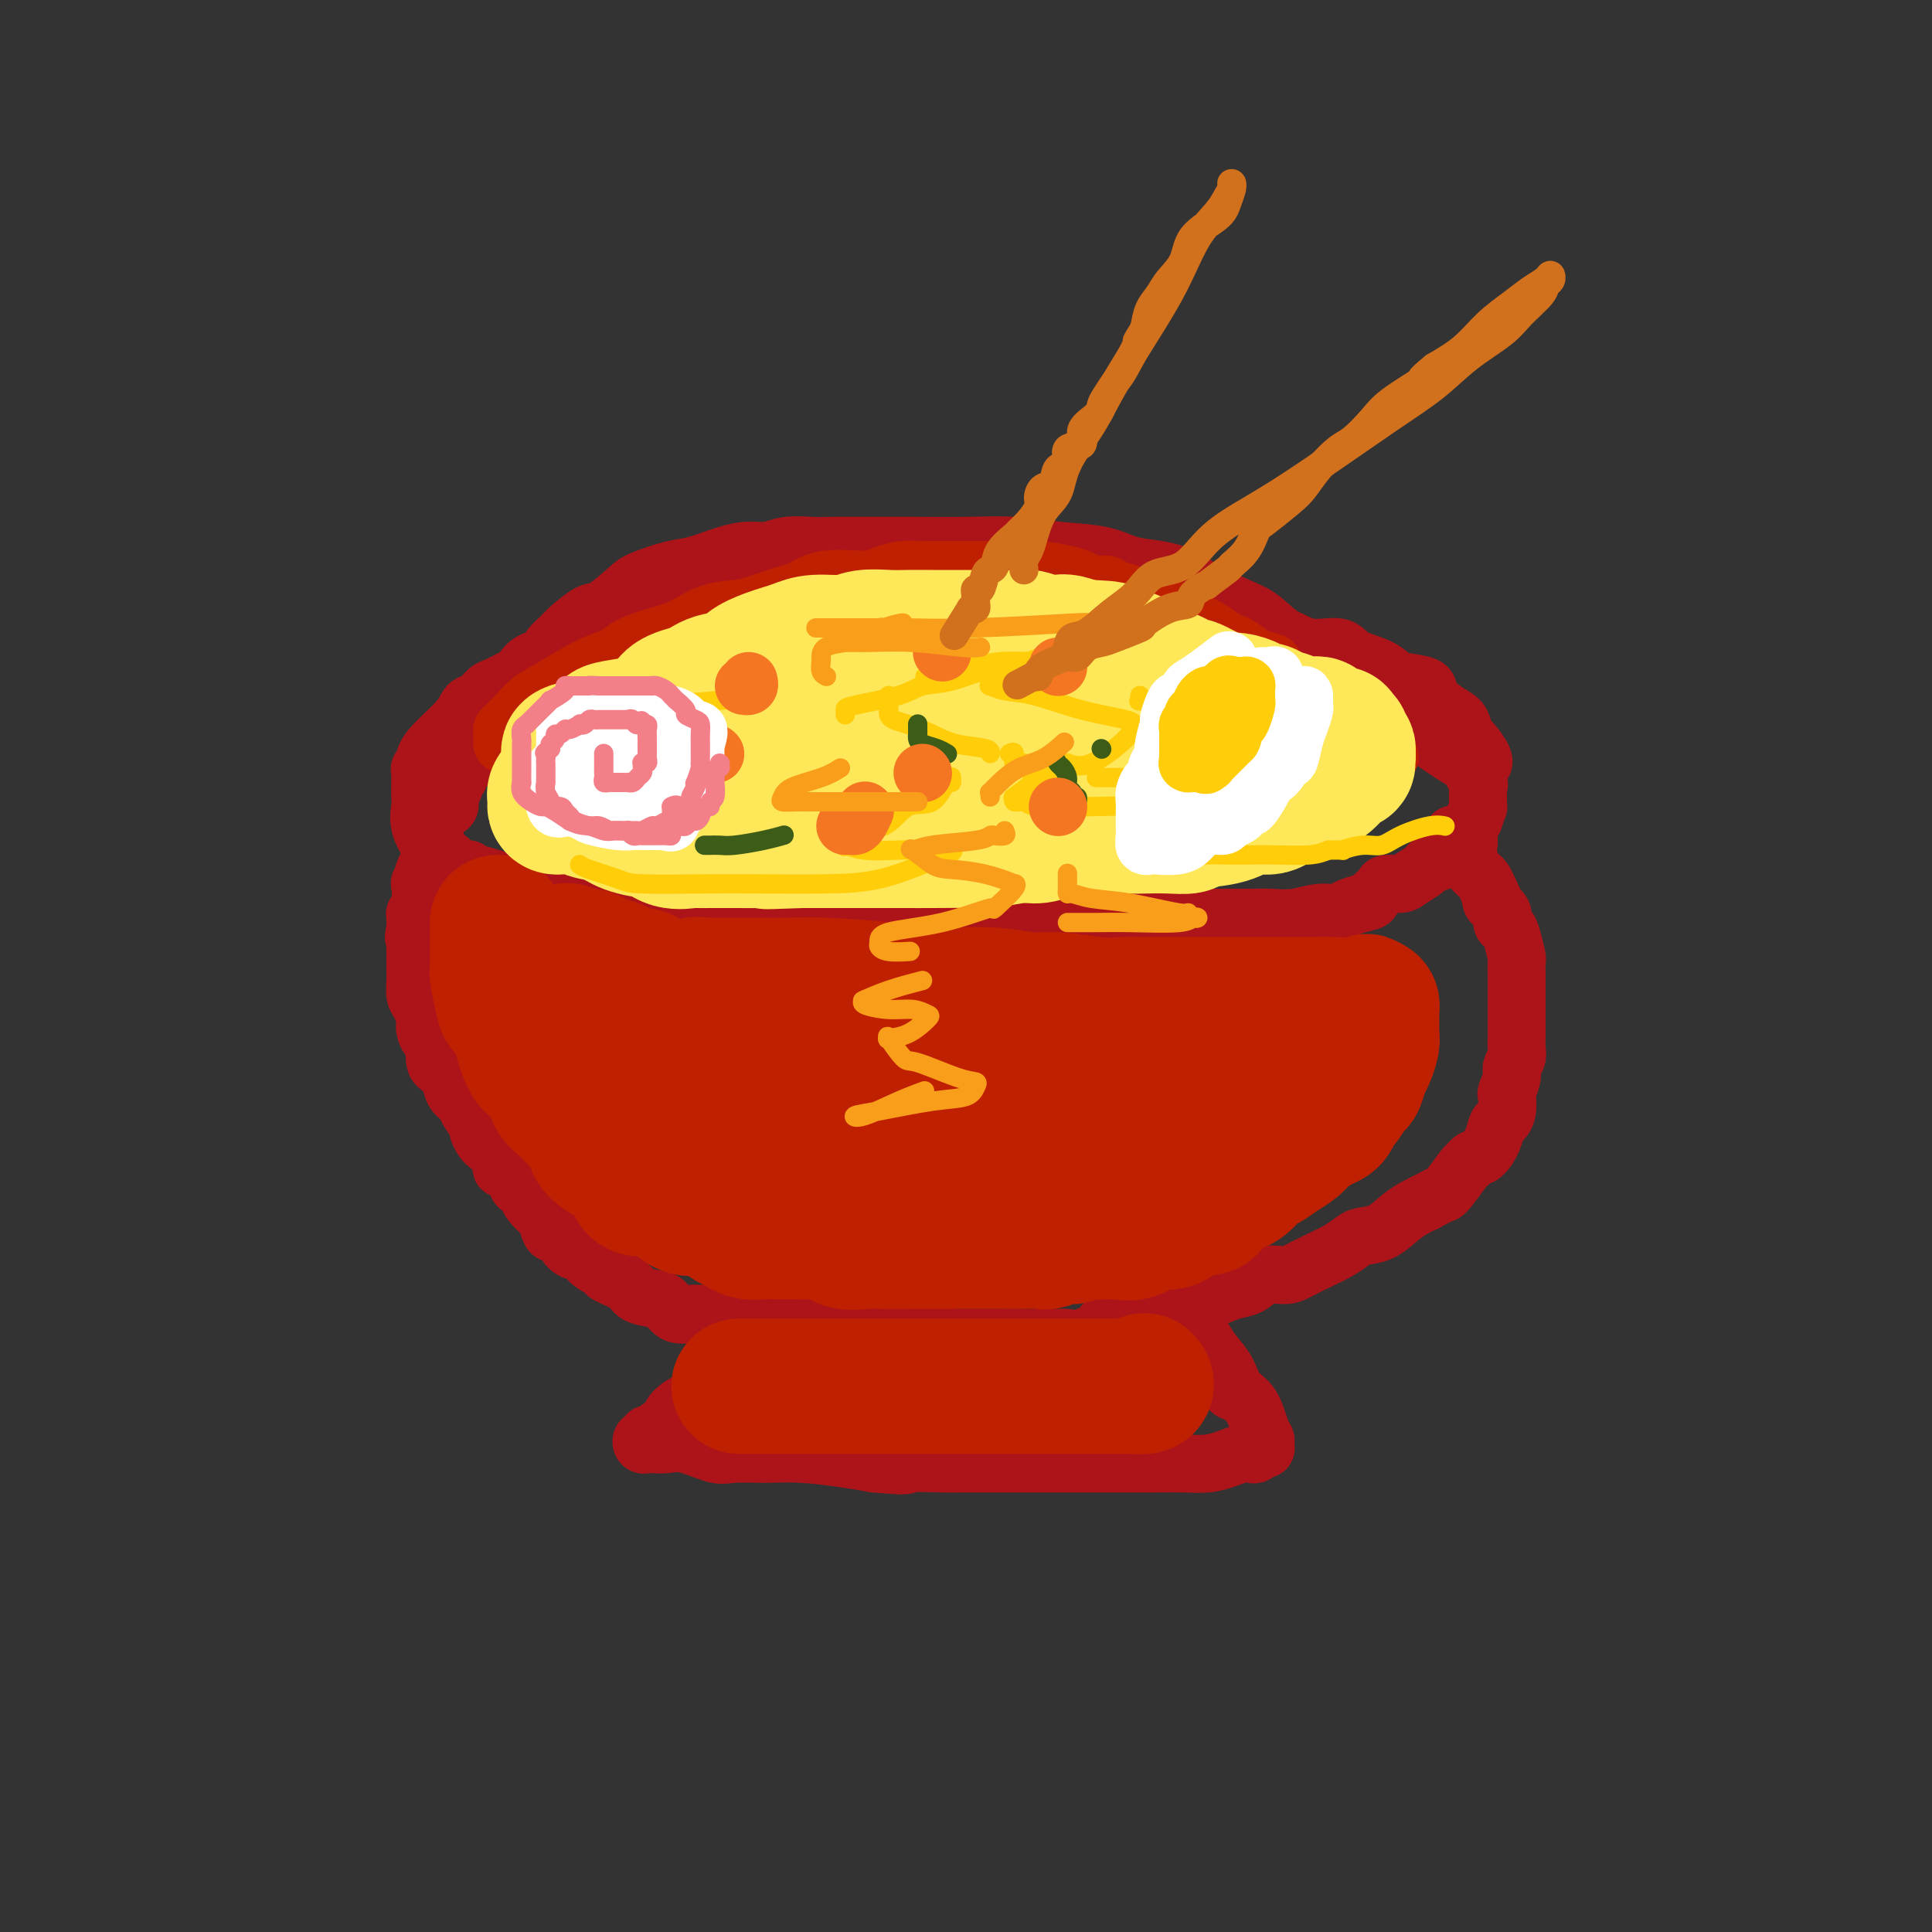 <svg viewBox='0 0 400 400' version='1.1' xmlns='http://www.w3.org/2000/svg' xmlns:xlink='http://www.w3.org/1999/xlink'><rect x="0" y="0" width="400" height="400" fill="#333333" stroke="none"/><g fill='none' stroke='rgb(173,20,25)' stroke-width='12' stroke-linecap='round' stroke-linejoin='round'><path d='M107,145c-0.095,-0.244 -0.190,-0.488 0,-1c0.190,-0.512 0.666,-1.292 1,-2c0.334,-0.708 0.527,-1.345 1,-2c0.473,-0.655 1.227,-1.329 2,-2c0.773,-0.671 1.565,-1.340 2,-2c0.435,-0.660 0.512,-1.312 1,-2c0.488,-0.688 1.388,-1.413 2,-2c0.612,-0.587 0.937,-1.035 2,-2c1.063,-0.965 2.864,-2.448 4,-3c1.136,-0.552 1.607,-0.174 3,-1c1.393,-0.826 3.708,-2.855 5,-4c1.292,-1.145 1.559,-1.407 3,-2c1.441,-0.593 4.055,-1.517 6,-2c1.945,-0.483 3.222,-0.526 5,-1c1.778,-0.474 4.058,-1.381 6,-2c1.942,-0.619 3.546,-0.950 5,-1c1.454,-0.050 2.758,0.183 4,0c1.242,-0.183 2.421,-0.781 4,-1c1.579,-0.219 3.559,-0.058 5,0c1.441,0.058 2.343,0.015 5,0c2.657,-0.015 7.070,-0.001 10,0c2.930,0.001 4.376,-0.012 7,0c2.624,0.012 6.426,0.049 10,0c3.574,-0.049 6.919,-0.182 10,0c3.081,0.182 5.899,0.681 9,1c3.101,0.319 6.484,0.459 9,1c2.516,0.541 4.163,1.482 6,2c1.837,0.518 3.864,0.613 6,1c2.136,0.387 4.383,1.066 6,2c1.617,0.934 2.605,2.124 4,3c1.395,0.876 3.198,1.438 5,2'/><path d='M255,125c3.454,1.552 4.590,1.932 6,3c1.410,1.068 3.094,2.826 5,4c1.906,1.174 4.033,1.766 6,3c1.967,1.234 3.775,3.112 6,5c2.225,1.888 4.869,3.788 8,6c3.131,2.212 6.750,4.735 10,7c3.250,2.265 6.132,4.270 8,5c1.868,0.730 2.722,0.183 3,0c0.278,-0.183 -0.020,-0.002 0,0c0.020,0.002 0.358,-0.174 0,-1c-0.358,-0.826 -1.410,-2.303 -2,-3c-0.590,-0.697 -0.716,-0.613 -1,-1c-0.284,-0.387 -0.727,-1.245 -1,-2c-0.273,-0.755 -0.378,-1.407 -1,-2c-0.622,-0.593 -1.762,-1.128 -3,-2c-1.238,-0.872 -2.573,-2.082 -3,-3c-0.427,-0.918 0.054,-1.544 -1,-2c-1.054,-0.456 -3.644,-0.743 -5,-1c-1.356,-0.257 -1.477,-0.483 -2,-1c-0.523,-0.517 -1.446,-1.323 -3,-2c-1.554,-0.677 -3.739,-1.223 -5,-2c-1.261,-0.777 -1.598,-1.783 -3,-2c-1.402,-0.217 -3.870,0.356 -6,0c-2.130,-0.356 -3.921,-1.642 -5,-2c-1.079,-0.358 -1.444,0.211 -3,0c-1.556,-0.211 -4.302,-1.203 -6,-2c-1.698,-0.797 -2.349,-1.398 -3,-2'/><path d='M254,128c-4.257,-1.094 -3.400,-0.828 -4,-1c-0.600,-0.172 -2.656,-0.781 -4,-1c-1.344,-0.219 -1.977,-0.048 -3,0c-1.023,0.048 -2.435,-0.025 -4,0c-1.565,0.025 -3.282,0.150 -5,0c-1.718,-0.150 -3.439,-0.574 -5,-1c-1.561,-0.426 -2.964,-0.854 -5,-1c-2.036,-0.146 -4.706,-0.010 -7,0c-2.294,0.010 -4.211,-0.106 -6,0c-1.789,0.106 -3.451,0.435 -6,0c-2.549,-0.435 -5.984,-1.633 -8,-2c-2.016,-0.367 -2.611,0.098 -4,0c-1.389,-0.098 -3.571,-0.758 -5,-1c-1.429,-0.242 -2.106,-0.065 -3,0c-0.894,0.065 -2.006,0.017 -3,0c-0.994,-0.017 -1.869,-0.005 -3,0c-1.131,0.005 -2.518,0.001 -4,0c-1.482,-0.001 -3.061,-0.001 -4,0c-0.939,0.001 -1.239,0.003 -2,0c-0.761,-0.003 -1.983,-0.012 -3,0c-1.017,0.012 -1.829,0.045 -3,0c-1.171,-0.045 -2.702,-0.167 -4,0c-1.298,0.167 -2.362,0.623 -4,1c-1.638,0.377 -3.849,0.675 -5,1c-1.151,0.325 -1.242,0.677 -3,1c-1.758,0.323 -5.182,0.616 -7,1c-1.818,0.384 -2.031,0.860 -3,1c-0.969,0.140 -2.693,-0.055 -4,0c-1.307,0.055 -2.198,0.361 -3,1c-0.802,0.639 -1.515,1.611 -2,2c-0.485,0.389 -0.743,0.194 -1,0'/><path d='M127,129c-5.596,1.808 -3.586,2.329 -4,3c-0.414,0.671 -3.253,1.493 -5,2c-1.747,0.507 -2.404,0.699 -3,1c-0.596,0.301 -1.132,0.710 -2,1c-0.868,0.290 -2.067,0.459 -3,1c-0.933,0.541 -1.601,1.453 -2,2c-0.399,0.547 -0.529,0.728 -1,1c-0.471,0.272 -1.282,0.635 -2,1c-0.718,0.365 -1.344,0.732 -2,1c-0.656,0.268 -1.341,0.438 -2,1c-0.659,0.562 -1.291,1.516 -2,2c-0.709,0.484 -1.495,0.497 -2,1c-0.505,0.503 -0.727,1.497 -2,3c-1.273,1.503 -3.595,3.515 -5,5c-1.405,1.485 -1.893,2.441 -2,3c-0.107,0.559 0.167,0.720 0,1c-0.167,0.280 -0.776,0.678 -1,1c-0.224,0.322 -0.062,0.567 0,1c0.062,0.433 0.024,1.055 0,2c-0.024,0.945 -0.033,2.213 0,3c0.033,0.787 0.109,1.092 0,2c-0.109,0.908 -0.405,2.419 0,4c0.405,1.581 1.509,3.233 2,4c0.491,0.767 0.369,0.650 1,1c0.631,0.350 2.014,1.166 3,2c0.986,0.834 1.573,1.686 2,2c0.427,0.314 0.693,0.090 1,0c0.307,-0.090 0.653,-0.045 1,0'/><path d='M97,180c1.589,1.489 0.561,0.713 2,1c1.439,0.287 5.343,1.639 7,2c1.657,0.361 1.065,-0.267 2,0c0.935,0.267 3.396,1.431 6,2c2.604,0.569 5.350,0.544 8,1c2.650,0.456 5.203,1.394 8,2c2.797,0.606 5.839,0.880 8,1c2.161,0.120 3.440,0.085 6,0c2.560,-0.085 6.401,-0.219 9,0c2.599,0.219 3.955,0.791 6,1c2.045,0.209 4.777,0.056 7,0c2.223,-0.056 3.935,-0.015 8,0c4.065,0.015 10.483,0.004 14,0c3.517,-0.004 4.132,-0.001 5,0c0.868,0.001 1.988,0.000 4,0c2.012,-0.000 4.914,-0.000 8,0c3.086,0.000 6.355,0.000 8,0c1.645,-0.000 1.667,0.000 3,0c1.333,-0.000 3.976,-0.000 6,0c2.024,0.000 3.430,0.000 7,0c3.570,-0.000 9.304,-0.000 13,0c3.696,0.000 5.355,0.001 7,0c1.645,-0.001 3.275,-0.004 5,0c1.725,0.004 3.544,0.016 5,0c1.456,-0.016 2.549,-0.060 4,0c1.451,0.060 3.259,0.223 5,0c1.741,-0.223 3.415,-0.833 5,-1c1.585,-0.167 3.081,0.109 4,0c0.919,-0.109 1.263,-0.603 2,-1c0.737,-0.397 1.869,-0.699 3,-1'/><path d='M282,187c2.502,-0.586 1.757,-0.551 2,-1c0.243,-0.449 1.473,-1.381 2,-2c0.527,-0.619 0.349,-0.926 1,-1c0.651,-0.074 2.130,0.083 3,0c0.870,-0.083 1.130,-0.408 2,-1c0.870,-0.592 2.351,-1.450 3,-2c0.649,-0.550 0.465,-0.791 1,-1c0.535,-0.209 1.790,-0.387 3,-1c1.210,-0.613 2.376,-1.660 3,-2c0.624,-0.340 0.706,0.028 1,0c0.294,-0.028 0.801,-0.451 1,-1c0.199,-0.549 0.092,-1.226 0,-2c-0.092,-0.774 -0.168,-1.647 0,-2c0.168,-0.353 0.580,-0.187 1,-1c0.420,-0.813 0.847,-2.606 1,-3c0.153,-0.394 0.033,0.612 0,0c-0.033,-0.612 0.020,-2.843 0,-4c-0.020,-1.157 -0.112,-1.241 0,-1c0.112,0.241 0.430,0.806 0,0c-0.430,-0.806 -1.608,-2.983 -2,-4c-0.392,-1.017 0.001,-0.875 -1,-2c-1.001,-1.125 -3.397,-3.519 -5,-5c-1.603,-1.481 -2.413,-2.049 -3,-2c-0.587,0.049 -0.951,0.716 -2,0c-1.049,-0.716 -2.782,-2.814 -4,-4c-1.218,-1.186 -1.920,-1.459 -3,-2c-1.080,-0.541 -2.537,-1.351 -4,-2c-1.463,-0.649 -2.932,-1.136 -4,-2c-1.068,-0.864 -1.734,-2.104 -3,-3c-1.266,-0.896 -3.133,-1.448 -5,-2'/><path d='M270,134c-4.867,-2.749 -3.035,-1.120 -3,-1c0.035,0.120 -1.727,-1.268 -3,-2c-1.273,-0.732 -2.058,-0.807 -3,-1c-0.942,-0.193 -2.040,-0.504 -4,-1c-1.960,-0.496 -4.780,-1.175 -8,-2c-3.220,-0.825 -6.839,-1.794 -9,-2c-2.161,-0.206 -2.862,0.351 -4,0c-1.138,-0.351 -2.711,-1.611 -4,-2c-1.289,-0.389 -2.294,0.093 -4,0c-1.706,-0.093 -4.111,-0.761 -7,-1c-2.889,-0.239 -6.260,-0.050 -8,0c-1.740,0.050 -1.847,-0.039 -3,0c-1.153,0.039 -3.352,0.207 -5,0c-1.648,-0.207 -2.745,-0.787 -4,-1c-1.255,-0.213 -2.669,-0.057 -4,0c-1.331,0.057 -2.580,0.015 -4,0c-1.420,-0.015 -3.012,-0.004 -4,0c-0.988,0.004 -1.372,0.001 -2,0c-0.628,-0.001 -1.499,-0.000 -3,0c-1.501,0.000 -3.633,0.000 -5,0c-1.367,-0.000 -1.968,-0.001 -3,0c-1.032,0.001 -2.496,0.003 -4,0c-1.504,-0.003 -3.049,-0.011 -4,0c-0.951,0.011 -1.307,0.040 -2,0c-0.693,-0.040 -1.722,-0.148 -3,0c-1.278,0.148 -2.804,0.551 -4,1c-1.196,0.449 -2.063,0.945 -3,1c-0.937,0.055 -1.945,-0.331 -3,0c-1.055,0.331 -2.159,1.380 -3,2c-0.841,0.620 -1.421,0.810 -2,1'/><path d='M148,126c-2.683,1.020 -1.892,1.071 -2,1c-0.108,-0.071 -1.116,-0.265 -2,0c-0.884,0.265 -1.645,0.988 -3,2c-1.355,1.012 -3.302,2.314 -5,3c-1.698,0.686 -3.145,0.758 -4,1c-0.855,0.242 -1.118,0.656 -2,1c-0.882,0.344 -2.383,0.618 -3,1c-0.617,0.382 -0.352,0.871 -1,1c-0.648,0.129 -2.211,-0.101 -3,0c-0.789,0.101 -0.806,0.534 -1,1c-0.194,0.466 -0.565,0.965 -1,1c-0.435,0.035 -0.932,-0.393 -1,0c-0.068,0.393 0.294,1.606 0,2c-0.294,0.394 -1.244,-0.032 -2,0c-0.756,0.032 -1.320,0.520 -2,1c-0.680,0.480 -1.477,0.951 -2,1c-0.523,0.049 -0.771,-0.324 -1,0c-0.229,0.324 -0.438,1.345 -1,2c-0.562,0.655 -1.475,0.945 -2,1c-0.525,0.055 -0.661,-0.126 -1,0c-0.339,0.126 -0.882,0.560 -1,1c-0.118,0.440 0.189,0.887 0,1c-0.189,0.113 -0.873,-0.109 -1,0c-0.127,0.109 0.304,0.550 0,1c-0.304,0.450 -1.341,0.911 -2,1c-0.659,0.089 -0.940,-0.193 -1,0c-0.060,0.193 0.099,0.860 0,1c-0.099,0.140 -0.457,-0.246 -1,0c-0.543,0.246 -1.272,1.123 -2,2'/><path d='M101,152c-3.565,2.937 -1.479,2.279 -1,2c0.479,-0.279 -0.650,-0.180 -1,0c-0.350,0.180 0.078,0.443 0,1c-0.078,0.557 -0.661,1.410 -1,2c-0.339,0.590 -0.435,0.917 -1,1c-0.565,0.083 -1.600,-0.079 -2,0c-0.400,0.079 -0.164,0.400 0,1c0.164,0.600 0.256,1.479 0,2c-0.256,0.521 -0.861,0.685 -1,1c-0.139,0.315 0.188,0.781 0,1c-0.188,0.219 -0.891,0.190 -1,1c-0.109,0.810 0.377,2.458 0,3c-0.377,0.542 -1.618,-0.023 -2,0c-0.382,0.023 0.094,0.632 0,1c-0.094,0.368 -0.757,0.493 -1,1c-0.243,0.507 -0.065,1.396 0,2c0.065,0.604 0.019,0.922 0,1c-0.019,0.078 -0.009,-0.086 0,0c0.009,0.086 0.017,0.422 0,1c-0.017,0.578 -0.060,1.399 0,2c0.060,0.601 0.223,0.982 0,1c-0.223,0.018 -0.830,-0.328 -1,0c-0.170,0.328 0.099,1.331 0,2c-0.099,0.669 -0.566,1.006 -1,2c-0.434,0.994 -0.834,2.647 -1,3c-0.166,0.353 -0.097,-0.593 0,0c0.097,0.593 0.222,2.726 0,4c-0.222,1.274 -0.790,1.689 -1,2c-0.210,0.311 -0.060,0.517 0,1c0.060,0.483 0.030,1.241 0,2'/><path d='M86,192c-0.619,3.689 -0.166,1.411 0,1c0.166,-0.411 0.045,1.043 0,2c-0.045,0.957 -0.013,1.415 0,2c0.013,0.585 0.006,1.296 0,2c-0.006,0.704 -0.012,1.400 0,2c0.012,0.600 0.041,1.105 0,2c-0.041,0.895 -0.152,2.182 0,3c0.152,0.818 0.566,1.168 1,2c0.434,0.832 0.886,2.145 1,3c0.114,0.855 -0.111,1.251 0,2c0.111,0.749 0.559,1.852 1,2c0.441,0.148 0.877,-0.658 1,0c0.123,0.658 -0.065,2.781 0,4c0.065,1.219 0.383,1.532 1,2c0.617,0.468 1.532,1.089 2,2c0.468,0.911 0.489,2.113 1,3c0.511,0.887 1.513,1.460 2,2c0.487,0.540 0.458,1.047 1,2c0.542,0.953 1.654,2.352 2,3c0.346,0.648 -0.075,0.544 0,1c0.075,0.456 0.645,1.472 1,2c0.355,0.528 0.494,0.570 1,1c0.506,0.430 1.378,1.250 2,2c0.622,0.750 0.993,1.430 1,2c0.007,0.570 -0.348,1.031 0,1c0.348,-0.031 1.401,-0.553 2,0c0.599,0.553 0.743,2.181 1,3c0.257,0.819 0.626,0.828 1,1c0.374,0.172 0.755,0.508 1,1c0.245,0.492 0.356,1.141 1,2c0.644,0.859 1.822,1.930 3,3'/><path d='M113,252c3.792,5.499 1.771,2.747 1,2c-0.771,-0.747 -0.292,0.512 0,1c0.292,0.488 0.397,0.206 1,0c0.603,-0.206 1.703,-0.337 2,0c0.297,0.337 -0.210,1.141 0,2c0.210,0.859 1.139,1.774 2,2c0.861,0.226 1.656,-0.235 2,0c0.344,0.235 0.236,1.166 1,2c0.764,0.834 2.400,1.572 3,2c0.600,0.428 0.163,0.547 1,1c0.837,0.453 2.947,1.239 4,2c1.053,0.761 1.048,1.496 2,2c0.952,0.504 2.859,0.776 4,1c1.141,0.224 1.515,0.399 2,1c0.485,0.601 1.081,1.629 2,2c0.919,0.371 2.161,0.084 3,0c0.839,-0.084 1.275,0.034 2,0c0.725,-0.034 1.738,-0.219 3,0c1.262,0.219 2.772,0.843 4,1c1.228,0.157 2.176,-0.151 3,0c0.824,0.151 1.526,0.762 3,1c1.474,0.238 3.719,0.102 5,0c1.281,-0.102 1.598,-0.171 3,0c1.402,0.171 3.890,0.582 5,1c1.110,0.418 0.842,0.844 2,1c1.158,0.156 3.741,0.042 5,0c1.259,-0.042 1.193,-0.011 2,0c0.807,0.011 2.486,0.003 4,0c1.514,-0.003 2.861,-0.001 4,0c1.139,0.001 2.069,0.000 3,0'/><path d='M191,276c8.599,0.845 4.596,0.959 4,1c-0.596,0.041 2.215,0.011 4,0c1.785,-0.011 2.542,-0.003 4,0c1.458,0.003 3.615,0.001 5,0c1.385,-0.001 1.999,-0.001 3,0c1.001,0.001 2.391,0.002 3,0c0.609,-0.002 0.437,-0.007 1,0c0.563,0.007 1.860,0.026 3,0c1.140,-0.026 2.122,-0.096 3,0c0.878,0.096 1.650,0.358 3,0c1.350,-0.358 3.277,-1.335 4,-2c0.723,-0.665 0.242,-1.019 1,-1c0.758,0.019 2.756,0.409 4,0c1.244,-0.409 1.733,-1.619 3,-2c1.267,-0.381 3.311,0.066 5,0c1.689,-0.066 3.022,-0.646 4,-1c0.978,-0.354 1.601,-0.481 3,-1c1.399,-0.519 3.575,-1.431 5,-2c1.425,-0.569 2.099,-0.796 3,-1c0.901,-0.204 2.029,-0.386 3,-1c0.971,-0.614 1.785,-1.659 3,-2c1.215,-0.341 2.829,0.021 4,0c1.171,-0.021 1.898,-0.426 3,-1c1.102,-0.574 2.580,-1.318 4,-2c1.420,-0.682 2.781,-1.303 4,-2c1.219,-0.697 2.294,-1.472 3,-2c0.706,-0.528 1.043,-0.810 2,-1c0.957,-0.190 2.535,-0.288 4,-1c1.465,-0.712 2.818,-2.038 4,-3c1.182,-0.962 2.195,-1.561 3,-2c0.805,-0.439 1.403,-0.720 2,-1'/><path d='M295,249c4.913,-2.620 4.194,-2.169 4,-2c-0.194,0.169 0.136,0.058 1,-1c0.864,-1.058 2.263,-3.062 3,-4c0.737,-0.938 0.813,-0.808 1,-1c0.187,-0.192 0.484,-0.705 1,-1c0.516,-0.295 1.252,-0.371 2,-1c0.748,-0.629 1.507,-1.812 2,-3c0.493,-1.188 0.719,-2.382 1,-3c0.281,-0.618 0.615,-0.659 1,-1c0.385,-0.341 0.820,-0.983 1,-2c0.180,-1.017 0.105,-2.408 0,-3c-0.105,-0.592 -0.238,-0.385 0,-1c0.238,-0.615 0.848,-2.053 1,-3c0.152,-0.947 -0.156,-1.404 0,-2c0.156,-0.596 0.774,-1.331 1,-2c0.226,-0.669 0.061,-1.272 0,-2c-0.061,-0.728 -0.016,-1.581 0,-2c0.016,-0.419 0.004,-0.405 0,-1c-0.004,-0.595 -0.001,-1.800 0,-3c0.001,-1.200 0.000,-2.396 0,-3c-0.000,-0.604 0.001,-0.617 0,-1c-0.001,-0.383 -0.003,-1.135 0,-2c0.003,-0.865 0.012,-1.843 0,-3c-0.012,-1.157 -0.046,-2.494 0,-3c0.046,-0.506 0.172,-0.180 0,-1c-0.172,-0.820 -0.642,-2.787 -1,-4c-0.358,-1.213 -0.604,-1.673 -1,-2c-0.396,-0.327 -0.941,-0.521 -1,-1c-0.059,-0.479 0.369,-1.244 0,-2c-0.369,-0.756 -1.534,-1.502 -2,-2c-0.466,-0.498 -0.233,-0.749 0,-1'/><path d='M309,186c-1.009,-2.491 -1.030,-2.218 -1,-2c0.030,0.218 0.111,0.382 0,0c-0.111,-0.382 -0.415,-1.311 -1,-2c-0.585,-0.689 -1.449,-1.138 -2,-2c-0.551,-0.862 -0.787,-2.138 -1,-3c-0.213,-0.862 -0.404,-1.309 -1,-2c-0.596,-0.691 -1.599,-1.626 -2,-2c-0.401,-0.374 -0.201,-0.187 0,0'/><path d='M153,281c-0.507,-0.067 -1.015,-0.134 -1,0c0.015,0.134 0.552,0.470 0,1c-0.552,0.530 -2.193,1.255 -3,2c-0.807,0.745 -0.779,1.509 -1,2c-0.221,0.491 -0.692,0.708 -1,1c-0.308,0.292 -0.455,0.660 -1,1c-0.545,0.340 -1.488,0.654 -2,1c-0.512,0.346 -0.593,0.726 -1,1c-0.407,0.274 -1.141,0.442 -2,1c-0.859,0.558 -1.842,1.508 -2,2c-0.158,0.492 0.509,0.528 0,1c-0.509,0.472 -2.192,1.379 -3,2c-0.808,0.621 -0.739,0.955 -1,1c-0.261,0.045 -0.851,-0.198 -1,0c-0.149,0.198 0.144,0.838 0,1c-0.144,0.162 -0.723,-0.152 -1,0c-0.277,0.152 -0.250,0.771 0,1c0.250,0.229 0.724,0.069 1,0c0.276,-0.069 0.353,-0.047 1,0c0.647,0.047 1.865,0.118 3,0c1.135,-0.118 2.186,-0.425 4,0c1.814,0.425 4.392,1.581 6,2c1.608,0.419 2.246,0.101 4,0c1.754,-0.101 4.625,0.014 7,0c2.375,-0.014 4.255,-0.158 7,0c2.745,0.158 6.356,0.616 9,1c2.644,0.384 4.322,0.692 6,1'/><path d='M181,303c8.483,0.774 6.190,0.207 7,0c0.810,-0.207 4.722,-0.056 7,0c2.278,0.056 2.921,0.015 5,0c2.079,-0.015 5.595,-0.004 8,0c2.405,0.004 3.700,0.001 5,0c1.300,-0.001 2.604,-0.000 4,0c1.396,0.000 2.885,0.000 4,0c1.115,-0.000 1.858,0.000 3,0c1.142,-0.000 2.685,-0.000 4,0c1.315,0.000 2.403,0.001 4,0c1.597,-0.001 3.705,-0.003 5,0c1.295,0.003 1.778,0.011 3,0c1.222,-0.011 3.182,-0.042 5,0c1.818,0.042 3.495,0.156 5,0c1.505,-0.156 2.837,-0.582 4,-1c1.163,-0.418 2.158,-0.829 3,-1c0.842,-0.171 1.532,-0.101 2,0c0.468,0.101 0.715,0.234 1,0c0.285,-0.234 0.610,-0.836 1,-1c0.390,-0.164 0.846,0.111 1,0c0.154,-0.111 0.007,-0.609 0,-1c-0.007,-0.391 0.126,-0.677 0,-1c-0.126,-0.323 -0.512,-0.683 -1,-2c-0.488,-1.317 -1.079,-3.590 -2,-5c-0.921,-1.410 -2.171,-1.957 -3,-3c-0.829,-1.043 -1.237,-2.584 -2,-4c-0.763,-1.416 -1.882,-2.708 -3,-4'/><path d='M251,280c-1.495,-2.164 -1.234,-2.075 -2,-3c-0.766,-0.925 -2.560,-2.864 -3,-4c-0.440,-1.136 0.473,-1.468 0,-2c-0.473,-0.532 -2.331,-1.263 -3,-2c-0.669,-0.737 -0.149,-1.480 0,-1c0.149,0.480 -0.072,2.183 0,3c0.072,0.817 0.438,0.746 1,1c0.562,0.254 1.320,0.831 2,2c0.680,1.169 1.282,2.929 2,4c0.718,1.071 1.551,1.454 2,2c0.449,0.546 0.513,1.256 1,2c0.487,0.744 1.397,1.523 2,2c0.603,0.477 0.897,0.653 1,1c0.103,0.347 0.014,0.864 0,1c-0.014,0.136 0.048,-0.108 0,0c-0.048,0.108 -0.205,0.567 0,1c0.205,0.433 0.773,0.838 1,1c0.227,0.162 0.114,0.081 0,0'/></g>
<g fill='none' stroke='rgb(191,32,1)' stroke-width='12' stroke-linecap='round' stroke-linejoin='round'><path d='M104,154c0.019,-0.751 0.037,-1.503 0,-2c-0.037,-0.497 -0.130,-0.740 0,-1c0.130,-0.260 0.484,-0.538 1,-1c0.516,-0.462 1.195,-1.107 2,-2c0.805,-0.893 1.736,-2.035 3,-3c1.264,-0.965 2.860,-1.753 5,-3c2.140,-1.247 4.822,-2.952 7,-4c2.178,-1.048 3.851,-1.440 5,-2c1.149,-0.560 1.774,-1.288 3,-2c1.226,-0.712 3.052,-1.408 5,-2c1.948,-0.592 4.017,-1.080 6,-2c1.983,-0.920 3.881,-2.273 6,-3c2.119,-0.727 4.460,-0.830 6,-1c1.540,-0.170 2.278,-0.409 4,-1c1.722,-0.591 4.427,-1.534 6,-2c1.573,-0.466 2.014,-0.454 3,-1c0.986,-0.546 2.518,-1.649 5,-2c2.482,-0.351 5.913,0.049 8,0c2.087,-0.049 2.830,-0.549 4,-1c1.170,-0.451 2.765,-0.853 4,-1c1.235,-0.147 2.108,-0.039 3,0c0.892,0.039 1.802,0.011 3,0c1.198,-0.011 2.685,-0.004 4,0c1.315,0.004 2.460,0.004 4,0c1.540,-0.004 3.476,-0.012 5,0c1.524,0.012 2.635,0.045 4,0c1.365,-0.045 2.984,-0.167 5,0c2.016,0.167 4.427,0.622 6,1c1.573,0.378 2.306,0.679 3,1c0.694,0.321 1.347,0.660 2,1'/><path d='M226,121c2.294,0.411 2.530,-0.063 3,0c0.470,0.063 1.174,0.662 2,1c0.826,0.338 1.773,0.415 3,1c1.227,0.585 2.732,1.676 3,2c0.268,0.324 -0.702,-0.121 0,0c0.702,0.121 3.076,0.809 4,1c0.924,0.191 0.397,-0.114 1,0c0.603,0.114 2.336,0.647 3,1c0.664,0.353 0.260,0.527 1,1c0.740,0.473 2.623,1.243 4,2c1.377,0.757 2.246,1.499 3,2c0.754,0.501 1.391,0.762 2,1c0.609,0.238 1.188,0.452 2,1c0.812,0.548 1.856,1.428 3,2c1.144,0.572 2.389,0.836 3,1c0.611,0.164 0.587,0.228 1,1c0.413,0.772 1.264,2.251 2,3c0.736,0.749 1.357,0.768 2,1c0.643,0.232 1.309,0.678 2,1c0.691,0.322 1.406,0.519 2,1c0.594,0.481 1.065,1.245 2,2c0.935,0.755 2.334,1.503 3,2c0.666,0.497 0.598,0.745 1,1c0.402,0.255 1.273,0.516 2,1c0.727,0.484 1.308,1.192 2,2c0.692,0.808 1.494,1.718 2,2c0.506,0.282 0.716,-0.062 1,0c0.284,0.062 0.642,0.531 1,1'/><path d='M286,155c3.500,2.952 0.750,1.333 0,1c-0.750,-0.333 0.500,0.619 1,1c0.500,0.381 0.250,0.190 0,0'/></g>
<g fill='none' stroke='rgb(191,32,1)' stroke-width='28' stroke-linecap='round' stroke-linejoin='round'><path d='M153,287c0.334,0.000 0.668,0.000 1,0c0.332,-0.000 0.664,-0.000 1,0c0.336,0.000 0.678,0.000 2,0c1.322,-0.000 3.626,-0.000 5,0c1.374,0.000 1.819,0.000 3,0c1.181,-0.000 3.097,-0.000 5,0c1.903,0.000 3.793,0.000 5,0c1.207,-0.000 1.730,-0.000 4,0c2.270,0.000 6.286,0.000 9,0c2.714,-0.000 4.127,-0.000 6,0c1.873,0.000 4.206,0.000 6,0c1.794,-0.000 3.050,-0.000 4,0c0.950,0.000 1.596,0.000 3,0c1.404,-0.000 3.567,-0.000 5,0c1.433,0.000 2.135,0.000 3,0c0.865,-0.000 1.892,-0.000 3,0c1.108,0.000 2.298,0.000 3,0c0.702,-0.000 0.917,-0.000 2,0c1.083,0.000 3.033,0.001 4,0c0.967,-0.001 0.949,-0.004 2,0c1.051,0.004 3.171,0.015 4,0c0.829,-0.015 0.366,-0.056 1,0c0.634,0.056 2.363,0.207 3,0c0.637,-0.207 0.182,-0.774 0,-1c-0.182,-0.226 -0.091,-0.113 0,0'/><path d='M103,191c-0.001,0.829 -0.001,1.657 0,2c0.001,0.343 0.004,0.200 0,1c-0.004,0.800 -0.013,2.542 0,4c0.013,1.458 0.049,2.630 0,3c-0.049,0.370 -0.183,-0.062 0,1c0.183,1.062 0.682,3.620 1,5c0.318,1.380 0.455,1.583 1,2c0.545,0.417 1.498,1.049 2,2c0.502,0.951 0.554,2.223 1,4c0.446,1.777 1.287,4.061 2,5c0.713,0.939 1.297,0.535 2,1c0.703,0.465 1.526,1.800 2,3c0.474,1.200 0.599,2.265 1,3c0.401,0.735 1.079,1.142 2,2c0.921,0.858 2.085,2.169 3,3c0.915,0.831 1.583,1.182 2,2c0.417,0.818 0.585,2.102 1,3c0.415,0.898 1.079,1.411 2,2c0.921,0.589 2.099,1.253 3,2c0.901,0.747 1.526,1.577 2,2c0.474,0.423 0.797,0.441 1,1c0.203,0.559 0.284,1.660 1,2c0.716,0.340 2.066,-0.080 3,0c0.934,0.080 1.453,0.662 2,1c0.547,0.338 1.122,0.433 2,1c0.878,0.567 2.058,1.608 3,2c0.942,0.392 1.644,0.136 2,0c0.356,-0.136 0.365,-0.152 1,0c0.635,0.152 1.896,0.472 3,1c1.104,0.528 2.052,1.264 3,2'/><path d='M151,253c3.308,1.249 2.079,0.870 2,1c-0.079,0.130 0.991,0.767 2,1c1.009,0.233 1.957,0.060 3,0c1.043,-0.060 2.182,-0.009 3,0c0.818,0.009 1.314,-0.026 3,0c1.686,0.026 4.563,0.112 6,0c1.437,-0.112 1.434,-0.422 2,0c0.566,0.422 1.701,1.577 3,2c1.299,0.423 2.763,0.113 4,0c1.237,-0.113 2.245,-0.030 4,0c1.755,0.030 4.255,0.008 5,0c0.745,-0.008 -0.264,-0.002 0,0c0.264,0.002 1.801,0.001 3,0c1.199,-0.001 2.061,-0.000 3,0c0.939,0.000 1.954,0.000 3,0c1.046,-0.000 2.122,-0.000 3,0c0.878,0.000 1.557,0.001 3,0c1.443,-0.001 3.650,-0.004 5,0c1.350,0.004 1.842,0.016 3,0c1.158,-0.016 2.981,-0.061 4,0c1.019,0.061 1.235,0.226 2,0c0.765,-0.226 2.078,-0.845 3,-1c0.922,-0.155 1.452,0.154 2,0c0.548,-0.154 1.114,-0.771 2,-1c0.886,-0.229 2.094,-0.069 3,0c0.906,0.069 1.512,0.049 2,0c0.488,-0.049 0.857,-0.126 2,0c1.143,0.126 3.059,0.457 4,0c0.941,-0.457 0.907,-1.700 2,-2c1.093,-0.300 3.312,0.343 5,0c1.688,-0.343 2.844,-1.671 4,-3'/><path d='M246,250c5.672,-0.974 4.352,0.092 4,0c-0.352,-0.092 0.266,-1.342 1,-2c0.734,-0.658 1.585,-0.725 2,-1c0.415,-0.275 0.393,-0.759 1,-1c0.607,-0.241 1.843,-0.239 3,-1c1.157,-0.761 2.234,-2.287 3,-3c0.766,-0.713 1.220,-0.614 2,-1c0.780,-0.386 1.886,-1.255 3,-2c1.114,-0.745 2.235,-1.364 3,-2c0.765,-0.636 1.175,-1.288 2,-2c0.825,-0.712 2.065,-1.484 3,-2c0.935,-0.516 1.564,-0.776 2,-1c0.436,-0.224 0.680,-0.411 1,-1c0.320,-0.589 0.716,-1.579 1,-2c0.284,-0.421 0.457,-0.271 1,-1c0.543,-0.729 1.456,-2.335 2,-3c0.544,-0.665 0.720,-0.389 1,-1c0.280,-0.611 0.663,-2.107 1,-3c0.337,-0.893 0.626,-1.181 1,-2c0.374,-0.819 0.832,-2.170 1,-3c0.168,-0.830 0.046,-1.140 0,-2c-0.046,-0.860 -0.015,-2.269 0,-3c0.015,-0.731 0.014,-0.784 0,-1c-0.014,-0.216 -0.042,-0.597 0,-1c0.042,-0.403 0.155,-0.830 0,-1c-0.155,-0.170 -0.577,-0.085 -1,0'/><path d='M283,208c-0.055,-1.238 0.308,-0.332 -1,0c-1.308,0.332 -4.287,0.089 -6,0c-1.713,-0.089 -2.158,-0.024 -5,0c-2.842,0.024 -8.080,0.006 -12,0c-3.920,-0.006 -6.523,-0.001 -9,0c-2.477,0.001 -4.829,-0.004 -7,0c-2.171,0.004 -4.160,0.016 -6,0c-1.840,-0.016 -3.529,-0.061 -5,0c-1.471,0.061 -2.722,0.227 -5,0c-2.278,-0.227 -5.582,-0.848 -8,-1c-2.418,-0.152 -3.951,0.166 -6,0c-2.049,-0.166 -4.616,-0.815 -8,-1c-3.384,-0.185 -7.587,0.094 -11,0c-3.413,-0.094 -6.036,-0.561 -10,-1c-3.964,-0.439 -9.269,-0.850 -13,-1c-3.731,-0.150 -5.888,-0.040 -8,0c-2.112,0.040 -4.181,0.011 -6,0c-1.819,-0.011 -3.390,-0.005 -5,0c-1.610,0.005 -3.259,0.007 -4,0c-0.741,-0.007 -0.572,-0.025 -1,0c-0.428,0.025 -1.452,0.092 -2,0c-0.548,-0.092 -0.619,-0.343 -1,0c-0.381,0.343 -1.073,1.279 -2,2c-0.927,0.721 -2.090,1.228 -3,2c-0.910,0.772 -1.567,1.810 -2,3c-0.433,1.190 -0.642,2.534 -1,3c-0.358,0.466 -0.867,0.056 -1,1c-0.133,0.944 0.109,3.243 0,5c-0.109,1.757 -0.568,2.973 0,4c0.568,1.027 2.162,1.865 4,3c1.838,1.135 3.919,2.568 6,4'/><path d='M145,231c1.970,0.964 1.895,-0.126 3,0c1.105,0.126 3.391,1.467 6,2c2.609,0.533 5.540,0.258 9,1c3.460,0.742 7.450,2.500 11,3c3.550,0.500 6.662,-0.258 10,0c3.338,0.258 6.902,1.533 11,2c4.098,0.467 8.730,0.125 12,0c3.270,-0.125 5.179,-0.033 8,0c2.821,0.033 6.553,0.006 9,0c2.447,-0.006 3.609,0.008 5,0c1.391,-0.008 3.011,-0.038 4,0c0.989,0.038 1.347,0.144 2,0c0.653,-0.144 1.602,-0.540 2,-1c0.398,-0.460 0.245,-0.986 1,-1c0.755,-0.014 2.416,0.484 3,0c0.584,-0.484 0.089,-1.949 1,-3c0.911,-1.051 3.228,-1.687 4,-2c0.772,-0.313 -0.000,-0.304 1,-1c1.000,-0.696 3.772,-2.099 5,-3c1.228,-0.901 0.911,-1.302 1,-2c0.089,-0.698 0.585,-1.693 1,-2c0.415,-0.307 0.749,0.075 1,0c0.251,-0.075 0.418,-0.608 1,-1c0.582,-0.392 1.580,-0.644 2,-1c0.420,-0.356 0.263,-0.816 0,-1c-0.263,-0.184 -0.631,-0.092 -1,0'/><path d='M257,221c1.991,-2.472 -1.033,-0.653 -3,0c-1.967,0.653 -2.878,0.138 -4,0c-1.122,-0.138 -2.456,0.099 -5,0c-2.544,-0.099 -6.300,-0.535 -10,-1c-3.700,-0.465 -7.344,-0.960 -11,-2c-3.656,-1.040 -7.322,-2.624 -11,-3c-3.678,-0.376 -7.366,0.457 -11,0c-3.634,-0.457 -7.213,-2.202 -11,-3c-3.787,-0.798 -7.781,-0.649 -11,-1c-3.219,-0.351 -5.664,-1.204 -8,-2c-2.336,-0.796 -4.564,-1.537 -8,-2c-3.436,-0.463 -8.079,-0.649 -11,-1c-2.921,-0.351 -4.119,-0.869 -6,-1c-1.881,-0.131 -4.443,0.123 -6,0c-1.557,-0.123 -2.108,-0.624 -3,-1c-0.892,-0.376 -2.125,-0.625 -3,-1c-0.875,-0.375 -1.393,-0.874 -2,-1c-0.607,-0.126 -1.303,0.120 -2,0c-0.697,-0.120 -1.394,-0.605 -2,-1c-0.606,-0.395 -1.122,-0.698 -2,-1c-0.878,-0.302 -2.120,-0.603 -3,-1c-0.880,-0.397 -1.399,-0.889 -2,-1c-0.601,-0.111 -1.285,0.158 -2,0c-0.715,-0.158 -1.460,-0.743 -2,-1c-0.540,-0.257 -0.876,-0.184 -1,0c-0.124,0.184 -0.035,0.481 0,1c0.035,0.519 0.018,1.259 0,2'/><path d='M117,200c0.588,1.007 2.058,2.023 3,3c0.942,0.977 1.358,1.913 3,3c1.642,1.087 4.511,2.323 6,3c1.489,0.677 1.597,0.794 3,1c1.403,0.206 4.102,0.500 7,1c2.898,0.500 5.995,1.206 9,2c3.005,0.794 5.917,1.677 9,2c3.083,0.323 6.337,0.087 12,0c5.663,-0.087 13.735,-0.023 17,0c3.265,0.023 1.725,0.006 5,0c3.275,-0.006 11.366,-0.002 16,0c4.634,0.002 5.810,0.000 8,0c2.190,-0.000 5.396,-0.000 7,0c1.604,0.000 1.608,0.000 2,0c0.392,-0.000 1.171,-0.000 2,0c0.829,0.000 1.706,0.001 2,0c0.294,-0.001 0.005,-0.004 0,0c-0.005,0.004 0.274,0.015 2,0c1.726,-0.015 4.898,-0.057 6,0c1.102,0.057 0.135,0.211 1,0c0.865,-0.211 3.563,-0.789 5,-1c1.437,-0.211 1.612,-0.057 2,0c0.388,0.057 0.989,0.015 2,0c1.011,-0.015 2.432,-0.004 3,0c0.568,0.004 0.284,0.002 0,0'/><path d='M246,214c-0.220,0.423 -0.440,0.845 -1,1c-0.560,0.155 -1.459,0.042 -2,0c-0.541,-0.042 -0.724,-0.014 -1,0c-0.276,0.014 -0.645,0.015 -1,0c-0.355,-0.015 -0.694,-0.045 -1,0c-0.306,0.045 -0.577,0.167 -1,0c-0.423,-0.167 -0.999,-0.622 -2,0c-1.001,0.622 -2.429,2.321 -3,3c-0.571,0.679 -0.286,0.340 0,0'/></g>
<g fill='none' stroke='rgb(254,232,89)' stroke-width='28' stroke-linecap='round' stroke-linejoin='round'><path d='M118,158c-0.031,-0.327 -0.063,-0.654 0,-1c0.063,-0.346 0.220,-0.709 0,-1c-0.220,-0.291 -0.816,-0.508 1,-1c1.816,-0.492 6.044,-1.258 7,-2c0.956,-0.742 -1.359,-1.460 0,-2c1.359,-0.540 6.392,-0.903 9,-2c2.608,-1.097 2.790,-2.926 4,-4c1.210,-1.074 3.447,-1.391 5,-2c1.553,-0.609 2.421,-1.511 4,-2c1.579,-0.489 3.868,-0.564 5,-1c1.132,-0.436 1.108,-1.231 2,-2c0.892,-0.769 2.700,-1.511 4,-2c1.300,-0.489 2.093,-0.723 3,-1c0.907,-0.277 1.930,-0.596 3,-1c1.070,-0.404 2.189,-0.893 4,-1c1.811,-0.107 4.316,0.167 6,0c1.684,-0.167 2.549,-0.777 4,-1c1.451,-0.223 3.487,-0.060 5,0c1.513,0.060 2.501,0.016 4,0c1.499,-0.016 3.508,-0.004 5,0c1.492,0.004 2.468,0.001 4,0c1.532,-0.001 3.621,-0.001 5,0c1.379,0.001 2.049,0.004 3,0c0.951,-0.004 2.184,-0.015 3,0c0.816,0.015 1.215,0.056 2,0c0.785,-0.056 1.956,-0.208 3,0c1.044,0.208 1.960,0.777 3,1c1.040,0.223 2.203,0.098 3,0c0.797,-0.098 1.228,-0.171 2,0c0.772,0.171 1.886,0.585 3,1'/><path d='M224,134c9.268,0.313 4.939,0.595 4,1c-0.939,0.405 1.511,0.933 3,1c1.489,0.067 2.018,-0.328 3,0c0.982,0.328 2.417,1.378 3,2c0.583,0.622 0.312,0.814 1,1c0.688,0.186 2.334,0.365 4,1c1.666,0.635 3.351,1.724 4,2c0.649,0.276 0.262,-0.263 1,0c0.738,0.263 2.603,1.328 4,2c1.397,0.672 2.328,0.950 3,1c0.672,0.050 1.085,-0.127 2,0c0.915,0.127 2.333,0.559 3,1c0.667,0.441 0.583,0.892 1,1c0.417,0.108 1.336,-0.129 2,0c0.664,0.129 1.072,0.622 2,1c0.928,0.378 2.377,0.641 3,1c0.623,0.359 0.419,0.813 1,1c0.581,0.187 1.947,0.106 3,0c1.053,-0.106 1.792,-0.239 2,0c0.208,0.239 -0.117,0.848 0,1c0.117,0.152 0.676,-0.152 1,0c0.324,0.152 0.413,0.761 1,1c0.587,0.239 1.673,0.106 2,0c0.327,-0.106 -0.105,-0.187 0,0c0.105,0.187 0.746,0.641 1,1c0.254,0.359 0.120,0.622 0,1c-0.120,0.378 -0.224,0.871 0,1c0.224,0.129 0.778,-0.106 1,0c0.222,0.106 0.111,0.553 0,1'/><path d='M279,156c0.294,0.784 0.030,0.744 0,1c-0.030,0.256 0.173,0.809 0,1c-0.173,0.191 -0.721,0.020 -1,0c-0.279,-0.020 -0.290,0.112 -1,1c-0.710,0.888 -2.118,2.533 -3,3c-0.882,0.467 -1.239,-0.245 -2,0c-0.761,0.245 -1.926,1.445 -3,2c-1.074,0.555 -2.057,0.463 -3,1c-0.943,0.537 -1.847,1.703 -3,2c-1.153,0.297 -2.554,-0.274 -4,0c-1.446,0.274 -2.936,1.394 -5,2c-2.064,0.606 -4.701,0.699 -6,1c-1.299,0.301 -1.261,0.812 -2,1c-0.739,0.188 -2.256,0.054 -4,0c-1.744,-0.054 -3.714,-0.028 -5,0c-1.286,0.028 -1.887,0.059 -3,0c-1.113,-0.059 -2.738,-0.208 -4,0c-1.262,0.208 -2.162,0.773 -3,1c-0.838,0.227 -1.616,0.117 -3,0c-1.384,-0.117 -3.376,-0.242 -5,0c-1.624,0.242 -2.882,0.849 -4,1c-1.118,0.151 -2.097,-0.156 -4,0c-1.903,0.156 -4.732,0.774 -6,1c-1.268,0.226 -0.976,0.061 -3,0c-2.024,-0.061 -6.364,-0.016 -9,0c-2.636,0.016 -3.569,0.004 -5,0c-1.431,-0.004 -3.361,-0.001 -5,0c-1.639,0.001 -2.986,0.000 -4,0c-1.014,-0.000 -1.696,-0.000 -3,0c-1.304,0.000 -3.230,0.000 -5,0c-1.770,-0.000 -3.385,-0.000 -5,0'/><path d='M166,174c-12.409,0.464 -5.431,0.124 -4,0c1.431,-0.124 -2.685,-0.033 -5,0c-2.315,0.033 -2.827,0.008 -4,0c-1.173,-0.008 -3.006,-0.000 -4,0c-0.994,0.000 -1.150,-0.008 -2,0c-0.850,0.008 -2.395,0.031 -3,0c-0.605,-0.031 -0.269,-0.115 -1,0c-0.731,0.115 -2.529,0.430 -4,0c-1.471,-0.430 -2.614,-1.607 -3,-2c-0.386,-0.393 -0.013,-0.004 -1,0c-0.987,0.004 -3.334,-0.377 -5,-1c-1.666,-0.623 -2.652,-1.487 -4,-2c-1.348,-0.513 -3.059,-0.673 -4,-1c-0.941,-0.327 -1.113,-0.820 -2,-1c-0.887,-0.180 -2.490,-0.048 -3,0c-0.510,0.048 0.074,0.010 0,0c-0.074,-0.010 -0.804,0.008 -1,0c-0.196,-0.008 0.142,-0.042 0,0c-0.142,0.042 -0.764,0.161 -1,0c-0.236,-0.161 -0.087,-0.603 0,-1c0.087,-0.397 0.111,-0.750 0,-1c-0.111,-0.250 -0.356,-0.399 0,-1c0.356,-0.601 1.312,-1.656 2,-2c0.688,-0.344 1.108,0.023 2,0c0.892,-0.023 2.255,-0.435 4,-1c1.745,-0.565 3.873,-1.282 6,-2'/><path d='M129,159c3.116,-1.062 3.907,-0.718 6,-1c2.093,-0.282 5.489,-1.190 8,-2c2.511,-0.810 4.138,-1.524 7,-2c2.862,-0.476 6.957,-0.716 10,-1c3.043,-0.284 5.032,-0.612 8,-1c2.968,-0.388 6.915,-0.836 10,-1c3.085,-0.164 5.307,-0.044 8,0c2.693,0.044 5.856,0.012 9,0c3.144,-0.012 6.267,-0.003 9,0c2.733,0.003 5.074,0.001 9,0c3.926,-0.001 9.436,-0.000 13,0c3.564,0.000 5.181,0.000 7,0c1.819,-0.000 3.839,-0.000 6,0c2.161,0.000 4.463,0.000 6,0c1.537,-0.000 2.311,-0.000 3,0c0.689,0.000 1.294,0.000 2,0c0.706,-0.000 1.513,-0.001 2,0c0.487,0.001 0.653,0.004 1,0c0.347,-0.004 0.876,-0.017 1,0c0.124,0.017 -0.157,0.062 0,0c0.157,-0.062 0.754,-0.233 1,0c0.246,0.233 0.143,0.870 0,1c-0.143,0.130 -0.327,-0.249 0,0c0.327,0.249 1.163,1.124 2,2'/><path d='M257,154c0.735,0.476 1.573,0.165 2,0c0.427,-0.165 0.444,-0.184 1,0c0.556,0.184 1.651,0.570 2,1c0.349,0.430 -0.047,0.904 0,1c0.047,0.096 0.538,-0.184 1,0c0.462,0.184 0.894,0.834 1,1c0.106,0.166 -0.116,-0.151 0,0c0.116,0.151 0.570,0.772 1,1c0.430,0.228 0.837,0.065 1,0c0.163,-0.065 0.081,-0.033 0,0'/><path d='M266,158c0.000,0.833 0.000,1.667 0,2c0.000,0.333 0.000,0.167 0,0'/></g>
<g fill='none' stroke='rgb(255,205,10)' stroke-width='4' stroke-linecap='round' stroke-linejoin='round'><path d='M157,144c-2.542,0.361 -5.083,0.723 -8,1c-2.917,0.277 -6.209,0.470 -10,1c-3.791,0.530 -8.080,1.396 -12,2c-3.920,0.604 -7.471,0.945 -9,1c-1.529,0.055 -1.037,-0.178 -1,0c0.037,0.178 -0.382,0.765 0,1c0.382,0.235 1.566,0.117 3,0c1.434,-0.117 3.117,-0.233 6,0c2.883,0.233 6.967,0.815 10,1c3.033,0.185 5.015,-0.025 6,0c0.985,0.025 0.974,0.287 1,1c0.026,0.713 0.091,1.877 0,2c-0.091,0.123 -0.337,-0.794 -1,0c-0.663,0.794 -1.744,3.299 -3,4c-1.256,0.701 -2.687,-0.400 -5,0c-2.313,0.400 -5.506,2.303 -8,4c-2.494,1.697 -4.287,3.188 -6,4c-1.713,0.812 -3.347,0.946 -4,1c-0.653,0.054 -0.327,0.027 0,0'/><path d='M120,179c0.229,0.226 0.458,0.453 2,1c1.542,0.547 4.397,1.415 6,2c1.603,0.585 1.954,0.888 5,1c3.046,0.112 8.785,0.035 13,0c4.215,-0.035 6.904,-0.026 11,0c4.096,0.026 9.598,0.070 14,0c4.402,-0.070 7.703,-0.253 11,-1c3.297,-0.747 6.591,-2.056 9,-3c2.409,-0.944 3.932,-1.521 5,-2c1.068,-0.479 1.679,-0.859 1,-1c-0.679,-0.141 -2.648,-0.042 -4,0c-1.352,0.042 -2.086,0.028 -3,0c-0.914,-0.028 -2.008,-0.072 -4,0c-1.992,0.072 -4.883,0.258 -7,0c-2.117,-0.258 -3.460,-0.960 -4,-1c-0.540,-0.040 -0.276,0.582 0,0c0.276,-0.582 0.564,-2.367 2,-3c1.436,-0.633 4.021,-0.112 6,-1c1.979,-0.888 3.353,-3.184 5,-4c1.647,-0.816 3.566,-0.152 5,-1c1.434,-0.848 2.385,-3.207 3,-4c0.615,-0.793 0.896,-0.021 1,0c0.104,0.021 0.030,-0.708 0,-1c-0.030,-0.292 -0.015,-0.146 0,0'/><path d='M175,148c0.015,-0.355 0.030,-0.709 0,-1c-0.030,-0.291 -0.105,-0.518 2,-1c2.105,-0.482 6.391,-1.217 9,-2c2.609,-0.783 3.542,-1.612 5,-2c1.458,-0.388 3.442,-0.335 6,-1c2.558,-0.665 5.688,-2.048 10,-3c4.312,-0.952 9.804,-1.474 12,-2c2.196,-0.526 1.096,-1.056 0,-1c-1.096,0.056 -2.188,0.699 -3,1c-0.812,0.301 -1.344,0.262 -3,1c-1.656,0.738 -4.436,2.254 -6,3c-1.564,0.746 -1.910,0.723 -2,1c-0.090,0.277 0.078,0.854 0,1c-0.078,0.146 -0.403,-0.140 0,0c0.403,0.140 1.533,0.707 3,1c1.467,0.293 3.269,0.311 6,1c2.731,0.689 6.390,2.047 10,3c3.610,0.953 7.169,1.500 9,2c1.831,0.500 1.933,0.955 2,1c0.067,0.045 0.101,-0.318 0,0c-0.101,0.318 -0.335,1.316 -2,3c-1.665,1.684 -4.761,4.052 -7,5c-2.239,0.948 -3.619,0.474 -5,0'/><path d='M221,158c-3.197,1.493 -5.190,2.725 -7,4c-1.810,1.275 -3.439,2.594 -4,3c-0.561,0.406 -0.055,-0.101 0,0c0.055,0.101 -0.339,0.811 0,1c0.339,0.189 1.413,-0.143 2,0c0.587,0.143 0.688,0.759 3,1c2.312,0.241 6.836,0.106 11,0c4.164,-0.106 7.969,-0.183 12,0c4.031,0.183 8.289,0.625 12,1c3.711,0.375 6.877,0.681 8,1c1.123,0.319 0.203,0.650 0,1c-0.203,0.350 0.310,0.720 0,1c-0.310,0.280 -1.442,0.471 -3,1c-1.558,0.529 -3.541,1.394 -5,2c-1.459,0.606 -2.394,0.951 -3,1c-0.606,0.049 -0.882,-0.197 -1,0c-0.118,0.197 -0.077,0.837 0,1c0.077,0.163 0.190,-0.153 0,0c-0.190,0.153 -0.683,0.773 0,1c0.683,0.227 2.542,0.062 4,0c1.458,-0.062 2.515,-0.019 4,0c1.485,0.019 3.398,0.015 5,0c1.602,-0.015 2.893,-0.043 5,0c2.107,0.043 5.031,0.155 7,0c1.969,-0.155 2.985,-0.578 4,-1'/><path d='M275,176c4.358,-0.088 2.753,0.193 3,0c0.247,-0.193 2.347,-0.861 4,-1c1.653,-0.139 2.860,0.250 4,0c1.140,-0.250 2.214,-1.139 4,-2c1.786,-0.861 4.283,-1.695 6,-2c1.717,-0.305 2.655,-0.082 3,0c0.345,0.082 0.099,0.023 0,0c-0.099,-0.023 -0.049,-0.012 0,0'/><path d='M271,149c-0.259,-0.342 -0.518,-0.684 -1,-1c-0.482,-0.316 -1.188,-0.607 -2,-1c-0.812,-0.393 -1.730,-0.889 -4,-1c-2.270,-0.111 -5.890,0.163 -9,0c-3.110,-0.163 -5.709,-0.762 -9,-1c-3.291,-0.238 -7.274,-0.115 -9,0c-1.726,0.115 -1.195,0.223 -1,0c0.195,-0.223 0.056,-0.778 0,-1c-0.056,-0.222 -0.028,-0.111 0,0'/><path d='M214,137c-2.504,-0.091 -5.008,-0.182 -7,0c-1.992,0.182 -3.472,0.636 -5,1c-1.528,0.364 -3.104,0.636 -5,1c-1.896,0.364 -4.113,0.818 -5,1c-0.887,0.182 -0.443,0.091 0,0'/><path d='M184,144c0.001,0.333 0.002,0.667 0,1c-0.002,0.333 -0.007,0.666 0,1c0.007,0.334 0.028,0.670 0,1c-0.028,0.330 -0.103,0.656 0,1c0.103,0.344 0.385,0.708 1,1c0.615,0.292 1.562,0.513 3,1c1.438,0.487 3.366,1.241 5,2c1.634,0.759 2.974,1.523 5,2c2.026,0.477 4.738,0.667 6,1c1.262,0.333 1.075,0.809 1,1c-0.075,0.191 -0.037,0.095 0,0'/><path d='M209,156c0.476,-0.231 0.953,-0.462 1,0c0.047,0.462 -0.335,1.616 0,2c0.335,0.384 1.389,-0.002 2,0c0.611,0.002 0.780,0.393 1,1c0.220,0.607 0.490,1.431 1,2c0.510,0.569 1.260,0.885 2,1c0.740,0.115 1.468,0.031 2,0c0.532,-0.031 0.866,-0.009 1,0c0.134,0.009 0.067,0.004 0,0'/><path d='M227,161c0.440,0.000 0.880,0.000 1,0c0.120,0.000 -0.082,0.000 0,0c0.082,0.000 0.446,0.000 1,0c0.554,0.000 1.298,0.000 2,0c0.702,0.000 1.364,0.000 2,0c0.636,0.000 1.248,0.000 2,0c0.752,0.000 1.643,0.000 2,0c0.357,0.000 0.178,0.000 0,0'/><path d='M243,162c0.340,-0.091 0.679,-0.183 1,0c0.321,0.183 0.623,0.640 1,1c0.377,0.360 0.830,0.622 1,1c0.170,0.378 0.057,0.871 0,1c-0.057,0.129 -0.057,-0.105 0,0c0.057,0.105 0.173,0.550 0,1c-0.173,0.450 -0.634,0.904 0,1c0.634,0.096 2.363,-0.166 3,0c0.637,0.166 0.182,0.762 0,1c-0.182,0.238 -0.091,0.119 0,0'/><path d='M254,168c0.453,0.485 0.906,0.971 1,1c0.094,0.029 -0.171,-0.398 0,0c0.171,0.398 0.778,1.622 1,2c0.222,0.378 0.060,-0.091 0,0c-0.060,0.091 -0.017,0.740 0,1c0.017,0.260 0.009,0.130 0,0'/></g>
<g fill='none' stroke='rgb(61,92,24)' stroke-width='4' stroke-linecap='round' stroke-linejoin='round'><path d='M144,155c0.000,0.417 0.000,0.833 0,1c0.000,0.167 0.000,0.083 0,0'/><path d='M146,175c-0.126,0.000 -0.252,0.001 0,0c0.252,-0.001 0.881,-0.003 1,0c0.119,0.003 -0.272,0.011 0,0c0.272,-0.011 1.208,-0.042 2,0c0.792,0.042 1.439,0.155 3,0c1.561,-0.155 4.036,-0.580 6,-1c1.964,-0.420 3.418,-0.834 4,-1c0.582,-0.166 0.291,-0.083 0,0'/><path d='M190,150c0.001,-0.089 0.001,-0.179 0,0c-0.001,0.179 -0.005,0.625 0,1c0.005,0.375 0.019,0.679 0,1c-0.019,0.321 -0.071,0.661 0,1c0.071,0.339 0.267,0.679 1,1c0.733,0.321 2.005,0.625 3,1c0.995,0.375 1.713,0.821 2,1c0.287,0.179 0.144,0.089 0,0'/><path d='M218,156c0.342,0.778 0.684,1.556 1,2c0.316,0.444 0.605,0.554 1,1c0.395,0.446 0.894,1.229 1,2c0.106,0.771 -0.182,1.531 0,2c0.182,0.469 0.833,0.648 1,1c0.167,0.352 -0.151,0.878 0,1c0.151,0.122 0.771,-0.159 1,0c0.229,0.159 0.065,0.760 0,1c-0.065,0.240 -0.033,0.120 0,0'/><path d='M228,155c0.000,0.000 0.100,0.100 0.1,0.1'/></g>
<g fill='none' stroke='rgb(244,118,35)' stroke-width='12' stroke-linecap='round' stroke-linejoin='round'><path d='M191,160c0.000,0.000 0.100,0.100 0.1,0.1'/><path d='M195,135c0.000,0.000 0.100,0.100 0.1,0.1'/><path d='M155,141c0.111,0.422 0.222,0.844 0,1c-0.222,0.156 -0.778,0.044 -1,0c-0.222,-0.044 -0.111,-0.022 0,0'/><path d='M126,165c0.000,0.000 0.100,0.100 0.1,0.1'/><path d='M175,171c0.332,-0.014 0.663,-0.029 1,0c0.337,0.029 0.678,0.100 1,0c0.322,-0.100 0.625,-0.373 1,-1c0.375,-0.627 0.821,-1.608 1,-2c0.179,-0.392 0.089,-0.196 0,0'/><path d='M219,138c0.000,0.000 0.100,0.100 0.1,0.1'/><path d='M257,155c0.000,0.000 0.100,0.100 0.1,0.1'/><path d='M219,167c0.000,0.000 0.100,0.100 0.1,0.1'/><path d='M148,156c0.000,0.000 0.100,0.100 0.1,0.1'/></g>
<g fill='none' stroke='rgb(255,255,255)' stroke-width='12' stroke-linecap='round' stroke-linejoin='round'><path d='M254,137c0.368,-0.283 0.737,-0.566 0,0c-0.737,0.566 -2.579,1.980 -4,3c-1.421,1.020 -2.422,1.647 -3,2c-0.578,0.353 -0.733,0.431 -1,1c-0.267,0.569 -0.645,1.627 -1,2c-0.355,0.373 -0.687,0.061 -1,0c-0.313,-0.061 -0.606,0.129 -1,1c-0.394,0.871 -0.890,2.421 -1,3c-0.110,0.579 0.167,0.185 0,1c-0.167,0.815 -0.777,2.838 -1,4c-0.223,1.162 -0.060,1.461 0,2c0.060,0.539 0.018,1.318 0,2c-0.018,0.682 -0.012,1.269 0,2c0.012,0.731 0.030,1.607 0,2c-0.030,0.393 -0.109,0.301 0,1c0.109,0.699 0.407,2.187 1,3c0.593,0.813 1.482,0.950 2,1c0.518,0.050 0.665,0.013 1,0c0.335,-0.013 0.857,-0.004 1,0c0.143,0.004 -0.092,0.001 0,0c0.092,-0.001 0.510,0.000 1,0c0.490,-0.000 1.050,-0.002 2,0c0.950,0.002 2.290,0.009 3,0c0.710,-0.009 0.790,-0.034 1,0c0.210,0.034 0.549,0.126 1,0c0.451,-0.126 1.014,-0.471 2,-1c0.986,-0.529 2.394,-1.241 3,-2c0.606,-0.759 0.410,-1.564 1,-2c0.590,-0.436 1.967,-0.502 3,-1c1.033,-0.498 1.724,-1.428 2,-2c0.276,-0.572 0.138,-0.786 0,-1'/><path d='M265,158c1.797,-1.258 1.788,-0.403 2,-1c0.212,-0.597 0.645,-2.647 1,-4c0.355,-1.353 0.631,-2.008 1,-3c0.369,-0.992 0.831,-2.322 1,-3c0.169,-0.678 0.045,-0.703 0,-1c-0.045,-0.297 -0.013,-0.864 0,-1c0.013,-0.136 0.005,0.160 0,0c-0.005,-0.160 -0.008,-0.775 0,-1c0.008,-0.225 0.027,-0.060 -1,0c-1.027,0.060 -3.101,0.017 -4,0c-0.899,-0.017 -0.623,-0.006 -1,0c-0.377,0.006 -1.406,0.006 -2,0c-0.594,-0.006 -0.753,-0.019 -1,0c-0.247,0.019 -0.582,0.068 -1,0c-0.418,-0.068 -0.920,-0.253 -1,0c-0.080,0.253 0.262,0.946 0,1c-0.262,0.054 -1.127,-0.529 -2,0c-0.873,0.529 -1.754,2.169 -2,3c-0.246,0.831 0.144,0.852 0,1c-0.144,0.148 -0.823,0.423 -1,1c-0.177,0.577 0.149,1.455 0,2c-0.149,0.545 -0.773,0.757 -1,1c-0.227,0.243 -0.058,0.517 0,1c0.058,0.483 0.004,1.176 0,2c-0.004,0.824 0.040,1.777 0,2c-0.040,0.223 -0.165,-0.286 0,0c0.165,0.286 0.618,1.367 1,2c0.382,0.633 0.691,0.816 1,1'/><path d='M255,161c0.488,0.775 0.708,0.213 1,0c0.292,-0.213 0.655,-0.078 1,0c0.345,0.078 0.671,0.097 1,0c0.329,-0.097 0.663,-0.310 1,-1c0.337,-0.690 0.679,-1.855 1,-2c0.321,-0.145 0.622,0.731 1,0c0.378,-0.731 0.833,-3.070 1,-4c0.167,-0.930 0.044,-0.451 0,-1c-0.044,-0.549 -0.010,-2.127 0,-3c0.010,-0.873 -0.004,-1.043 0,-1c0.004,0.043 0.025,0.299 0,0c-0.025,-0.299 -0.098,-1.152 0,-2c0.098,-0.848 0.366,-1.691 0,-2c-0.366,-0.309 -1.368,-0.083 -2,0c-0.632,0.083 -0.895,0.024 -1,0c-0.105,-0.024 -0.053,-0.012 0,0'/><path d='M256,142c-0.132,-0.352 -0.264,-0.704 -1,0c-0.736,0.704 -2.077,2.465 -3,3c-0.923,0.535 -1.428,-0.156 -2,0c-0.572,0.156 -1.213,1.158 -2,2c-0.787,0.842 -1.722,1.524 -2,2c-0.278,0.476 0.099,0.748 0,1c-0.099,0.252 -0.674,0.485 -1,1c-0.326,0.515 -0.402,1.312 -1,2c-0.598,0.688 -1.718,1.269 -2,2c-0.282,0.731 0.275,1.613 0,2c-0.275,0.387 -1.380,0.277 -2,1c-0.620,0.723 -0.755,2.277 -1,3c-0.245,0.723 -0.602,0.613 -1,1c-0.398,0.387 -0.839,1.270 -1,2c-0.161,0.730 -0.043,1.308 0,2c0.043,0.692 0.012,1.497 0,2c-0.012,0.503 -0.004,0.703 0,1c0.004,0.297 0.005,0.693 0,1c-0.005,0.307 -0.016,0.527 0,1c0.016,0.473 0.059,1.200 0,2c-0.059,0.800 -0.221,1.673 0,2c0.221,0.327 0.824,0.108 1,0c0.176,-0.108 -0.076,-0.105 1,0c1.076,0.105 3.479,0.313 5,0c1.521,-0.313 2.160,-1.146 3,-2c0.840,-0.854 1.880,-1.730 3,-2c1.120,-0.270 2.320,0.066 3,0c0.680,-0.066 0.840,-0.533 1,-1'/><path d='M254,170c3.257,-1.154 2.899,-1.538 3,-2c0.101,-0.462 0.662,-1.001 1,-1c0.338,0.001 0.455,0.543 1,0c0.545,-0.543 1.519,-2.171 2,-3c0.481,-0.829 0.469,-0.858 1,-2c0.531,-1.142 1.606,-3.397 2,-4c0.394,-0.603 0.105,0.446 0,-1c-0.105,-1.446 -0.028,-5.387 0,-7c0.028,-1.613 0.007,-0.900 0,-1c-0.007,-0.100 -0.001,-1.015 0,-2c0.001,-0.985 -0.002,-2.039 0,-3c0.002,-0.961 0.008,-1.827 0,-2c-0.008,-0.173 -0.030,0.348 0,0c0.030,-0.348 0.113,-1.566 0,-2c-0.113,-0.434 -0.422,-0.084 -1,0c-0.578,0.084 -1.426,-0.097 -2,0c-0.574,0.097 -0.876,0.474 -2,1c-1.124,0.526 -3.072,1.202 -4,2c-0.928,0.798 -0.837,1.716 -1,2c-0.163,0.284 -0.580,-0.068 -1,0c-0.420,0.068 -0.844,0.557 -1,1c-0.156,0.443 -0.045,0.841 0,1c0.045,0.159 0.022,0.080 0,0'/><path d='M126,149c0.171,-0.097 0.342,-0.195 0,0c-0.342,0.195 -1.196,0.681 -2,1c-0.804,0.319 -1.558,0.469 -2,1c-0.442,0.531 -0.571,1.441 -1,2c-0.429,0.559 -1.159,0.766 -2,1c-0.841,0.234 -1.795,0.496 -2,1c-0.205,0.504 0.337,1.249 0,2c-0.337,0.751 -1.554,1.507 -2,2c-0.446,0.493 -0.121,0.721 0,1c0.121,0.279 0.040,0.607 0,1c-0.040,0.393 -0.038,0.851 0,1c0.038,0.149 0.112,-0.010 0,1c-0.112,1.010 -0.409,3.187 0,4c0.409,0.813 1.524,0.260 2,0c0.476,-0.260 0.315,-0.227 1,0c0.685,0.227 2.218,0.649 3,1c0.782,0.351 0.814,0.630 2,1c1.186,0.370 3.525,0.831 5,1c1.475,0.169 2.084,0.044 3,0c0.916,-0.044 2.139,-0.009 3,0c0.861,0.009 1.362,-0.009 2,0c0.638,0.009 1.414,0.044 2,0c0.586,-0.044 0.983,-0.168 1,0c0.017,0.168 -0.345,0.627 0,0c0.345,-0.627 1.399,-2.341 2,-3c0.601,-0.659 0.749,-0.262 1,-1c0.251,-0.738 0.603,-2.610 1,-4c0.397,-1.390 0.838,-2.297 1,-3c0.162,-0.703 0.046,-1.201 0,-2c-0.046,-0.799 -0.023,-1.900 0,-3'/><path d='M144,154c1.041,-3.106 0.642,-2.871 0,-3c-0.642,-0.129 -1.527,-0.623 -2,-1c-0.473,-0.377 -0.535,-0.637 -1,-1c-0.465,-0.363 -1.334,-0.829 -2,-1c-0.666,-0.171 -1.130,-0.045 -2,0c-0.870,0.045 -2.146,0.011 -3,0c-0.854,-0.011 -1.287,0.001 -2,0c-0.713,-0.001 -1.708,-0.015 -3,0c-1.292,0.015 -2.882,0.060 -4,0c-1.118,-0.060 -1.764,-0.225 -3,0c-1.236,0.225 -3.063,0.841 -4,1c-0.937,0.159 -0.983,-0.138 -1,0c-0.017,0.138 -0.004,0.710 0,1c0.004,0.290 -0.003,0.297 0,1c0.003,0.703 0.014,2.103 0,3c-0.014,0.897 -0.053,1.290 0,2c0.053,0.710 0.200,1.735 0,2c-0.200,0.265 -0.745,-0.230 0,0c0.745,0.230 2.781,1.186 4,2c1.219,0.814 1.622,1.486 3,2c1.378,0.514 3.732,0.869 5,1c1.268,0.131 1.452,0.036 2,0c0.548,-0.036 1.461,-0.015 2,0c0.539,0.015 0.705,0.023 1,0c0.295,-0.023 0.720,-0.076 1,0c0.280,0.076 0.415,0.280 1,0c0.585,-0.280 1.621,-1.045 2,-2c0.379,-0.955 0.102,-2.101 0,-3c-0.102,-0.899 -0.027,-1.550 0,-2c0.027,-0.450 0.008,-0.700 0,-1c-0.008,-0.300 -0.004,-0.650 0,-1'/><path d='M138,154c0.406,-1.392 0.421,-0.373 0,0c-0.421,0.373 -1.279,0.100 -2,0c-0.721,-0.100 -1.304,-0.027 -2,0c-0.696,0.027 -1.506,0.007 -2,0c-0.494,-0.007 -0.671,-0.002 -1,0c-0.329,0.002 -0.808,0.001 -1,0c-0.192,-0.001 -0.096,-0.000 0,0'/></g>
<g fill='none' stroke='rgb(255,205,10)' stroke-width='12' stroke-linecap='round' stroke-linejoin='round'><path d='M250,144c0.092,-0.059 0.183,-0.118 0,0c-0.183,0.118 -0.641,0.413 -1,1c-0.359,0.587 -0.618,1.467 -1,2c-0.382,0.533 -0.887,0.719 -1,1c-0.113,0.281 0.166,0.657 0,1c-0.166,0.343 -0.776,0.651 -1,1c-0.224,0.349 -0.060,0.737 0,1c0.060,0.263 0.016,0.399 0,1c-0.016,0.601 -0.004,1.666 0,2c0.004,0.334 0.001,-0.065 0,0c-0.001,0.065 0.000,0.592 0,1c-0.000,0.408 -0.002,0.698 0,1c0.002,0.302 0.006,0.617 0,1c-0.006,0.383 -0.022,0.835 0,1c0.022,0.165 0.084,0.043 0,0c-0.084,-0.043 -0.313,-0.008 0,0c0.313,0.008 1.170,-0.012 2,0c0.830,0.012 1.634,0.056 2,0c0.366,-0.056 0.294,-0.211 0,0c-0.294,0.211 -0.810,0.788 0,0c0.810,-0.788 2.946,-2.939 4,-4c1.054,-1.061 1.027,-1.030 1,-1'/><path d='M255,153c0.725,-1.170 0.037,-1.596 0,-2c-0.037,-0.404 0.579,-0.787 1,-1c0.421,-0.213 0.649,-0.256 1,-1c0.351,-0.744 0.826,-2.188 1,-3c0.174,-0.812 0.046,-0.992 0,-1c-0.046,-0.008 -0.012,0.156 0,0c0.012,-0.156 0.000,-0.630 0,-1c-0.000,-0.370 0.011,-0.635 0,-1c-0.011,-0.365 -0.045,-0.830 0,-1c0.045,-0.170 0.170,-0.046 0,0c-0.170,0.046 -0.633,0.012 -1,0c-0.367,-0.012 -0.637,-0.003 -1,0c-0.363,0.003 -0.818,0.001 -1,0c-0.182,-0.001 -0.091,-0.000 0,0'/><path d='M255,142c-0.708,-0.607 -0.978,-0.125 -1,0c-0.022,0.125 0.205,-0.106 0,0c-0.205,0.106 -0.843,0.550 -1,1c-0.157,0.450 0.168,0.905 0,1c-0.168,0.095 -0.829,-0.170 -1,0c-0.171,0.170 0.146,0.777 0,1c-0.146,0.223 -0.756,0.064 -1,0c-0.244,-0.064 -0.122,-0.032 0,0'/><path d='M251,145c0.000,0.000 0.100,0.100 0.1,0.1'/></g>
<g fill='none' stroke='rgb(243,127,137)' stroke-width='4' stroke-linecap='round' stroke-linejoin='round'><path d='M125,156c0.000,0.311 0.000,0.622 0,1c-0.000,0.378 -0.000,0.822 0,1c0.000,0.178 0.000,0.089 0,0c-0.000,-0.089 -0.001,-0.178 0,0c0.001,0.178 0.004,0.622 0,1c-0.004,0.378 -0.016,0.690 0,1c0.016,0.310 0.059,0.619 0,1c-0.059,0.381 -0.220,0.834 0,1c0.220,0.166 0.819,0.045 1,0c0.181,-0.045 -0.058,-0.012 0,0c0.058,0.012 0.411,0.004 1,0c0.589,-0.004 1.415,-0.004 2,0c0.585,0.004 0.931,0.012 1,0c0.069,-0.012 -0.139,-0.045 0,0c0.139,0.045 0.626,0.166 1,0c0.374,-0.166 0.635,-0.619 1,-1c0.365,-0.381 0.834,-0.690 1,-1c0.166,-0.310 0.031,-0.622 0,-1c-0.031,-0.378 0.044,-0.822 0,-1c-0.044,-0.178 -0.208,-0.089 0,0c0.208,0.089 0.788,0.178 1,0c0.212,-0.178 0.057,-0.624 0,-1c-0.057,-0.376 -0.016,-0.682 0,-1c0.016,-0.318 0.005,-0.649 0,-1c-0.005,-0.351 -0.005,-0.721 0,-1c0.005,-0.279 0.015,-0.467 0,-1c-0.015,-0.533 -0.056,-1.411 0,-2c0.056,-0.589 0.207,-0.889 0,-1c-0.207,-0.111 -0.774,-0.032 -1,0c-0.226,0.032 -0.113,0.016 0,0'/><path d='M133,150c-0.027,-1.641 -0.595,-0.244 -1,0c-0.405,0.244 -0.647,-0.667 -1,-1c-0.353,-0.333 -0.815,-0.089 -1,0c-0.185,0.089 -0.091,0.024 0,0c0.091,-0.024 0.179,-0.006 0,0c-0.179,0.006 -0.625,0.002 -1,0c-0.375,-0.002 -0.678,-0.001 -1,0c-0.322,0.001 -0.664,0.000 -1,0c-0.336,-0.000 -0.668,-0.001 -1,0c-0.332,0.001 -0.666,0.004 -1,0c-0.334,-0.004 -0.668,-0.015 -1,0c-0.332,0.015 -0.662,0.055 -1,0c-0.338,-0.055 -0.686,-0.207 -1,0c-0.314,0.207 -0.595,0.772 -1,1c-0.405,0.228 -0.934,0.118 -1,0c-0.066,-0.118 0.332,-0.242 0,0c-0.332,0.242 -1.394,0.852 -2,1c-0.606,0.148 -0.754,-0.167 -1,0c-0.246,0.167 -0.588,0.815 -1,1c-0.412,0.185 -0.895,-0.095 -1,0c-0.105,0.095 0.168,0.564 0,1c-0.168,0.436 -0.777,0.838 -1,1c-0.223,0.162 -0.060,0.082 0,0c0.060,-0.082 0.017,-0.166 0,0c-0.017,0.166 -0.009,0.583 0,1'/><path d='M114,155c-1.774,1.111 -1.207,0.888 -1,1c0.207,0.112 0.056,0.558 0,1c-0.056,0.442 -0.015,0.879 0,1c0.015,0.121 0.004,-0.074 0,0c-0.004,0.074 -0.002,0.418 0,1c0.002,0.582 0.005,1.402 0,2c-0.005,0.598 -0.017,0.973 0,1c0.017,0.027 0.064,-0.295 0,0c-0.064,0.295 -0.239,1.206 0,2c0.239,0.794 0.890,1.470 1,2c0.110,0.530 -0.323,0.915 0,1c0.323,0.085 1.403,-0.131 2,0c0.597,0.131 0.712,0.608 1,1c0.288,0.392 0.751,0.697 1,1c0.249,0.303 0.286,0.603 1,1c0.714,0.397 2.106,0.891 3,1c0.894,0.109 1.291,-0.167 2,0c0.709,0.167 1.731,0.777 2,1c0.269,0.223 -0.216,0.060 0,0c0.216,-0.060 1.133,-0.016 2,0c0.867,0.016 1.686,0.004 2,0c0.314,-0.004 0.125,0.000 0,0c-0.125,-0.000 -0.184,-0.004 0,0c0.184,0.004 0.612,0.016 1,0c0.388,-0.016 0.738,-0.060 1,0c0.262,0.060 0.438,0.224 1,0c0.562,-0.224 1.510,-0.836 2,-1c0.490,-0.164 0.523,0.121 1,0c0.477,-0.121 1.398,-0.648 2,-1c0.602,-0.352 0.886,-0.529 1,-1c0.114,-0.471 0.057,-1.235 0,-2'/><path d='M139,167c1.256,-0.722 1.394,-0.026 2,0c0.606,0.026 1.678,-0.617 2,-1c0.322,-0.383 -0.106,-0.505 0,-1c0.106,-0.495 0.746,-1.363 1,-2c0.254,-0.637 0.121,-1.045 0,-1c-0.121,0.045 -0.228,0.542 0,0c0.228,-0.542 0.793,-2.124 1,-3c0.207,-0.876 0.055,-1.047 0,-1c-0.055,0.047 -0.015,0.312 0,0c0.015,-0.312 0.004,-1.201 0,-2c-0.004,-0.799 -0.003,-1.509 0,-2c0.003,-0.491 0.007,-0.762 0,-1c-0.007,-0.238 -0.024,-0.444 0,-1c0.024,-0.556 0.090,-1.463 0,-2c-0.090,-0.537 -0.335,-0.703 -1,-1c-0.665,-0.297 -1.751,-0.725 -2,-1c-0.249,-0.275 0.340,-0.399 0,-1c-0.340,-0.601 -1.610,-1.681 -2,-2c-0.390,-0.319 0.099,0.121 0,0c-0.099,-0.121 -0.787,-0.803 -1,-1c-0.213,-0.197 0.050,0.091 0,0c-0.050,-0.091 -0.411,-0.560 -1,-1c-0.589,-0.440 -1.404,-0.850 -2,-1c-0.596,-0.150 -0.972,-0.040 -1,0c-0.028,0.040 0.291,0.011 0,0c-0.291,-0.011 -1.194,-0.003 -2,0c-0.806,0.003 -1.517,0.001 -2,0c-0.483,-0.001 -0.738,-0.000 -1,0c-0.262,0.000 -0.532,0.000 -1,0c-0.468,-0.000 -1.134,-0.000 -2,0c-0.866,0.000 -1.933,0.000 -3,0'/><path d='M124,142c-2.632,-0.155 -2.211,-0.041 -2,0c0.211,0.041 0.212,0.011 0,0c-0.212,-0.011 -0.636,-0.003 -1,0c-0.364,0.003 -0.669,0.003 -1,0c-0.331,-0.003 -0.689,-0.007 -1,0c-0.311,0.007 -0.575,0.024 -1,0c-0.425,-0.024 -1.010,-0.091 -1,0c0.010,0.091 0.616,0.339 0,1c-0.616,0.661 -2.455,1.735 -3,2c-0.545,0.265 0.204,-0.279 0,0c-0.204,0.279 -1.360,1.381 -2,2c-0.640,0.619 -0.764,0.756 -1,1c-0.236,0.244 -0.585,0.594 -1,1c-0.415,0.406 -0.896,0.869 -1,1c-0.104,0.131 0.168,-0.068 0,0c-0.168,0.068 -0.777,0.403 -1,1c-0.223,0.597 -0.060,1.455 0,2c0.060,0.545 0.016,0.776 0,1c-0.016,0.224 -0.004,0.440 0,1c0.004,0.560 0.001,1.464 0,2c-0.001,0.536 0.000,0.702 0,1c-0.000,0.298 -0.002,0.727 0,1c0.002,0.273 0.006,0.391 0,1c-0.006,0.609 -0.023,1.708 0,2c0.023,0.292 0.085,-0.224 0,0c-0.085,0.224 -0.319,1.186 0,2c0.319,0.814 1.190,1.478 2,2c0.810,0.522 1.557,0.903 2,1c0.443,0.097 0.581,-0.089 1,0c0.419,0.089 1.120,0.454 2,1c0.880,0.546 1.940,1.273 3,2'/><path d='M118,170c2.296,1.094 3.036,0.829 4,1c0.964,0.171 2.152,0.777 3,1c0.848,0.223 1.354,0.064 2,0c0.646,-0.064 1.430,-0.031 2,0c0.570,0.031 0.925,0.061 1,0c0.075,-0.061 -0.131,-0.212 0,0c0.131,0.212 0.597,0.789 1,1c0.403,0.211 0.741,0.056 1,0c0.259,-0.056 0.437,-0.014 1,0c0.563,0.014 1.509,0.001 2,0c0.491,-0.001 0.527,0.010 1,0c0.473,-0.010 1.384,-0.041 2,0c0.616,0.041 0.939,0.156 1,0c0.061,-0.156 -0.138,-0.582 0,-1c0.138,-0.418 0.614,-0.830 1,-1c0.386,-0.170 0.681,-0.100 1,0c0.319,0.100 0.663,0.229 1,0c0.337,-0.229 0.669,-0.817 1,-1c0.331,-0.183 0.662,0.038 1,0c0.338,-0.038 0.683,-0.337 1,-1c0.317,-0.663 0.607,-1.692 1,-2c0.393,-0.308 0.890,0.104 1,0c0.110,-0.104 -0.166,-0.724 0,-1c0.166,-0.276 0.776,-0.206 1,-1c0.224,-0.794 0.064,-2.451 0,-3c-0.064,-0.549 -0.031,0.010 0,0c0.031,-0.010 0.060,-0.590 0,-1c-0.060,-0.410 -0.208,-0.649 0,-1c0.208,-0.351 0.774,-0.815 1,-1c0.226,-0.185 0.113,-0.093 0,0'/><path d='M149,158c0.000,0.000 0.100,0.100 0.1,0.1'/></g>
<g fill='none' stroke='rgb(249,158,27)' stroke-width='4' stroke-linecap='round' stroke-linejoin='round'><path d='M208,172c0.203,0.416 0.406,0.832 0,1c-0.406,0.168 -1.422,0.088 -2,0c-0.578,-0.088 -0.719,-0.184 -1,0c-0.281,0.184 -0.704,0.648 -3,1c-2.296,0.352 -6.466,0.591 -9,1c-2.534,0.409 -3.433,0.987 -4,1c-0.567,0.013 -0.802,-0.539 0,0c0.802,0.539 2.641,2.169 4,3c1.359,0.831 2.239,0.863 4,1c1.761,0.137 4.403,0.378 7,1c2.597,0.622 5.148,1.624 6,2c0.852,0.376 0.005,0.125 0,0c-0.005,-0.125 0.832,-0.122 0,1c-0.832,1.122 -3.333,3.365 -4,4c-0.667,0.635 0.500,-0.339 -1,0c-1.500,0.339 -5.666,1.989 -10,3c-4.334,1.011 -8.835,1.381 -11,2c-2.165,0.619 -1.995,1.486 -2,2c-0.005,0.514 -0.187,0.674 0,1c0.187,0.326 0.743,0.819 2,1c1.257,0.181 3.216,0.052 4,0c0.784,-0.052 0.392,-0.026 0,0'/><path d='M191,203c-2.395,0.620 -4.789,1.241 -7,2c-2.211,0.759 -4.238,1.657 -5,2c-0.762,0.343 -0.259,0.129 0,0c0.259,-0.129 0.272,-0.175 0,0c-0.272,0.175 -0.830,0.570 0,1c0.830,0.430 3.049,0.896 5,1c1.951,0.104 3.636,-0.155 5,0c1.364,0.155 2.409,0.722 3,1c0.591,0.278 0.730,0.267 0,1c-0.730,0.733 -2.329,2.211 -4,3c-1.671,0.789 -3.414,0.888 -4,1c-0.586,0.112 -0.015,0.237 0,0c0.015,-0.237 -0.524,-0.834 0,0c0.524,0.834 2.113,3.101 3,4c0.887,0.899 1.072,0.430 3,1c1.928,0.570 5.600,2.179 8,3c2.400,0.821 3.528,0.854 4,1c0.472,0.146 0.286,0.406 0,1c-0.286,0.594 -0.674,1.521 -2,2c-1.326,0.479 -3.592,0.511 -7,1c-3.408,0.489 -7.960,1.434 -11,2c-3.040,0.566 -4.569,0.754 -5,1c-0.431,0.246 0.235,0.550 2,0c1.765,-0.550 4.629,-1.956 7,-3c2.371,-1.044 4.249,-1.727 5,-2c0.751,-0.273 0.376,-0.137 0,0'/><path d='M221,191c0.529,-0.002 1.058,-0.004 2,0c0.942,0.004 2.295,0.015 4,0c1.705,-0.015 3.760,-0.055 7,0c3.240,0.055 7.663,0.207 10,0c2.337,-0.207 2.588,-0.772 3,-1c0.412,-0.228 0.983,-0.121 1,0c0.017,0.121 -0.522,0.254 -1,0c-0.478,-0.254 -0.895,-0.895 -1,-1c-0.105,-0.105 0.101,0.327 -2,0c-2.101,-0.327 -6.510,-1.412 -10,-2c-3.490,-0.588 -6.059,-0.679 -8,-1c-1.941,-0.321 -3.252,-0.872 -4,-1c-0.748,-0.128 -0.932,0.169 -1,0c-0.068,-0.169 -0.018,-0.802 0,-1c0.018,-0.198 0.005,0.040 0,0c-0.005,-0.040 -0.001,-0.357 0,-1c0.001,-0.643 0.000,-1.612 0,-2c-0.000,-0.388 -0.000,-0.194 0,0'/><path d='M203,134c-0.795,0.114 -1.589,0.228 -4,0c-2.411,-0.228 -6.437,-0.797 -10,-1c-3.563,-0.203 -6.662,-0.041 -9,0c-2.338,0.041 -3.915,-0.040 -5,0c-1.085,0.040 -1.678,0.201 -2,0c-0.322,-0.201 -0.374,-0.763 0,-1c0.374,-0.237 1.172,-0.150 2,0c0.828,0.150 1.686,0.364 3,0c1.314,-0.364 3.085,-1.306 5,-2c1.915,-0.694 3.973,-1.139 4,-1c0.027,0.139 -1.979,0.862 -3,1c-1.021,0.138 -1.058,-0.310 -2,0c-0.942,0.310 -2.788,1.377 -4,2c-1.212,0.623 -1.790,0.800 -3,1c-1.210,0.200 -3.053,0.421 -4,1c-0.947,0.579 -1.000,1.514 -1,2c-0.000,0.486 0.051,0.522 0,1c-0.051,0.478 -0.206,1.398 0,2c0.206,0.602 0.773,0.886 1,1c0.227,0.114 0.113,0.057 0,0'/><path d='M174,159c-1.067,0.671 -2.134,1.343 -4,2c-1.866,0.657 -4.530,1.300 -6,2c-1.470,0.700 -1.747,1.455 -2,2c-0.253,0.545 -0.483,0.878 0,1c0.483,0.122 1.679,0.033 3,0c1.321,-0.033 2.766,-0.009 5,0c2.234,0.009 5.255,0.002 9,0c3.745,-0.002 8.213,-0.001 10,0c1.787,0.001 0.894,0.000 0,0'/><path d='M205,165c0.037,-0.462 0.074,-0.923 0,-1c-0.074,-0.077 -0.257,0.231 0,0c0.257,-0.231 0.956,-1.001 2,-2c1.044,-0.999 2.435,-2.226 4,-3c1.565,-0.774 3.306,-1.093 5,-2c1.694,-0.907 3.341,-2.402 4,-3c0.659,-0.598 0.329,-0.299 0,0'/><path d='M228,129c0.382,-0.008 0.765,-0.016 0,0c-0.765,0.016 -2.677,0.057 -3,0c-0.323,-0.057 0.944,-0.211 -3,0c-3.944,0.211 -13.097,0.789 -20,1c-6.903,0.211 -11.555,0.057 -14,0c-2.445,-0.057 -2.683,-0.015 -6,0c-3.317,0.015 -9.714,0.004 -12,0c-2.286,-0.004 -0.462,-0.001 1,0c1.462,0.001 2.560,0.000 3,0c0.440,-0.000 0.221,-0.000 1,0c0.779,0.000 2.556,0.000 4,0c1.444,-0.000 2.555,-0.000 3,0c0.445,0.000 0.222,0.000 0,0'/></g>
<g fill='none' stroke='rgb(210,113,29)' stroke-width='6' stroke-linecap='round' stroke-linejoin='round'><path d='M212,118c-0.093,-0.675 -0.186,-1.351 0,-2c0.186,-0.649 0.652,-1.272 1,-2c0.348,-0.728 0.578,-1.560 1,-3c0.422,-1.440 1.035,-3.487 2,-5c0.965,-1.513 2.281,-2.492 3,-4c0.719,-1.508 0.842,-3.544 2,-6c1.158,-2.456 3.351,-5.331 5,-8c1.649,-2.669 2.753,-5.130 5,-9c2.247,-3.870 5.638,-9.148 8,-13c2.362,-3.852 3.694,-6.278 5,-9c1.306,-2.722 2.584,-5.739 4,-8c1.416,-2.261 2.969,-3.767 4,-5c1.031,-1.233 1.541,-2.192 2,-3c0.459,-0.808 0.866,-1.466 1,-2c0.134,-0.534 -0.006,-0.945 0,-1c0.006,-0.055 0.158,0.246 0,1c-0.158,0.754 -0.627,1.962 -1,3c-0.373,1.038 -0.652,1.905 -2,3c-1.348,1.095 -3.765,2.417 -5,4c-1.235,1.583 -1.287,3.427 -2,5c-0.713,1.573 -2.088,2.875 -3,4c-0.912,1.125 -1.361,2.072 -2,3c-0.639,0.928 -1.468,1.837 -2,3c-0.532,1.163 -0.766,2.582 -1,4'/><path d='M237,68c-2.854,4.767 -0.989,1.686 -1,2c-0.011,0.314 -1.898,4.023 -3,6c-1.102,1.977 -1.418,2.223 -2,3c-0.582,0.777 -1.431,2.086 -2,3c-0.569,0.914 -0.858,1.433 -1,2c-0.142,0.567 -0.138,1.182 -1,2c-0.862,0.818 -2.592,1.838 -3,3c-0.408,1.162 0.505,2.466 0,3c-0.505,0.534 -2.429,0.299 -3,1c-0.571,0.701 0.211,2.338 0,3c-0.211,0.662 -1.414,0.351 -2,1c-0.586,0.649 -0.555,2.260 -1,3c-0.445,0.740 -1.366,0.608 -2,1c-0.634,0.392 -0.980,1.308 -1,2c-0.020,0.692 0.285,1.161 0,2c-0.285,0.839 -1.162,2.049 -2,3c-0.838,0.951 -1.639,1.642 -2,2c-0.361,0.358 -0.282,0.384 -1,1c-0.718,0.616 -2.234,1.823 -3,3c-0.766,1.177 -0.783,2.325 -1,3c-0.217,0.675 -0.632,0.877 -1,1c-0.368,0.123 -0.687,0.165 -1,1c-0.313,0.835 -0.620,2.461 -1,3c-0.380,0.539 -0.833,-0.010 -1,0c-0.167,0.010 -0.047,0.577 0,1c0.047,0.423 0.023,0.701 0,1c-0.023,0.299 -0.045,0.619 0,1c0.045,0.381 0.156,0.823 0,1c-0.156,0.177 -0.578,0.088 -1,0'/><path d='M201,126c-6.000,9.667 -3.000,4.833 0,0'/><path d='M221,134c0.200,-0.829 0.400,-1.658 1,-2c0.600,-0.342 1.601,-0.196 3,-1c1.399,-0.804 3.196,-2.559 5,-4c1.804,-1.441 3.617,-2.568 5,-4c1.383,-1.432 2.338,-3.167 4,-4c1.662,-0.833 4.030,-0.763 6,-2c1.970,-1.237 3.540,-3.781 6,-6c2.460,-2.219 5.810,-4.112 9,-6c3.190,-1.888 6.219,-3.772 11,-7c4.781,-3.228 11.313,-7.801 16,-11c4.687,-3.199 7.529,-5.024 10,-7c2.471,-1.976 4.570,-4.102 7,-6c2.430,-1.898 5.191,-3.569 7,-5c1.809,-1.431 2.667,-2.622 4,-4c1.333,-1.378 3.140,-2.941 4,-4c0.860,-1.059 0.772,-1.613 1,-2c0.228,-0.387 0.772,-0.607 1,-1c0.228,-0.393 0.141,-0.960 0,-1c-0.141,-0.040 -0.335,0.446 -1,1c-0.665,0.554 -1.800,1.176 -3,2c-1.200,0.824 -2.466,1.850 -4,3c-1.534,1.150 -3.336,2.425 -5,4c-1.664,1.575 -3.190,3.450 -5,5c-1.810,1.550 -3.905,2.775 -6,4'/><path d='M297,76c-4.078,3.270 -2.274,2.446 -3,3c-0.726,0.554 -3.983,2.486 -6,4c-2.017,1.514 -2.795,2.611 -4,4c-1.205,1.389 -2.837,3.070 -4,4c-1.163,0.930 -1.856,1.111 -3,2c-1.144,0.889 -2.740,2.488 -4,4c-1.260,1.512 -2.184,2.939 -3,4c-0.816,1.061 -1.522,1.756 -3,3c-1.478,1.244 -3.726,3.038 -5,4c-1.274,0.962 -1.573,1.093 -2,2c-0.427,0.907 -0.983,2.592 -2,4c-1.017,1.408 -2.494,2.541 -3,3c-0.506,0.459 -0.042,0.246 -1,1c-0.958,0.754 -3.338,2.476 -4,3c-0.662,0.524 0.396,-0.150 0,0c-0.396,0.150 -2.245,1.124 -3,2c-0.755,0.876 -0.415,1.653 -1,2c-0.585,0.347 -2.095,0.264 -4,1c-1.905,0.736 -4.205,2.290 -5,3c-0.795,0.710 -0.086,0.576 -1,1c-0.914,0.424 -3.451,1.405 -5,2c-1.549,0.595 -2.109,0.803 -3,1c-0.891,0.197 -2.112,0.381 -3,1c-0.888,0.619 -1.443,1.671 -2,2c-0.557,0.329 -1.115,-0.066 -2,0c-0.885,0.066 -2.096,0.592 -3,1c-0.904,0.408 -1.500,0.697 -2,1c-0.500,0.303 -0.904,0.620 -1,1c-0.096,0.380 0.115,0.823 0,1c-0.115,0.177 -0.558,0.089 -1,0'/><path d='M214,140c-6.000,3.167 -3.000,1.583 0,0'/></g>
</svg>